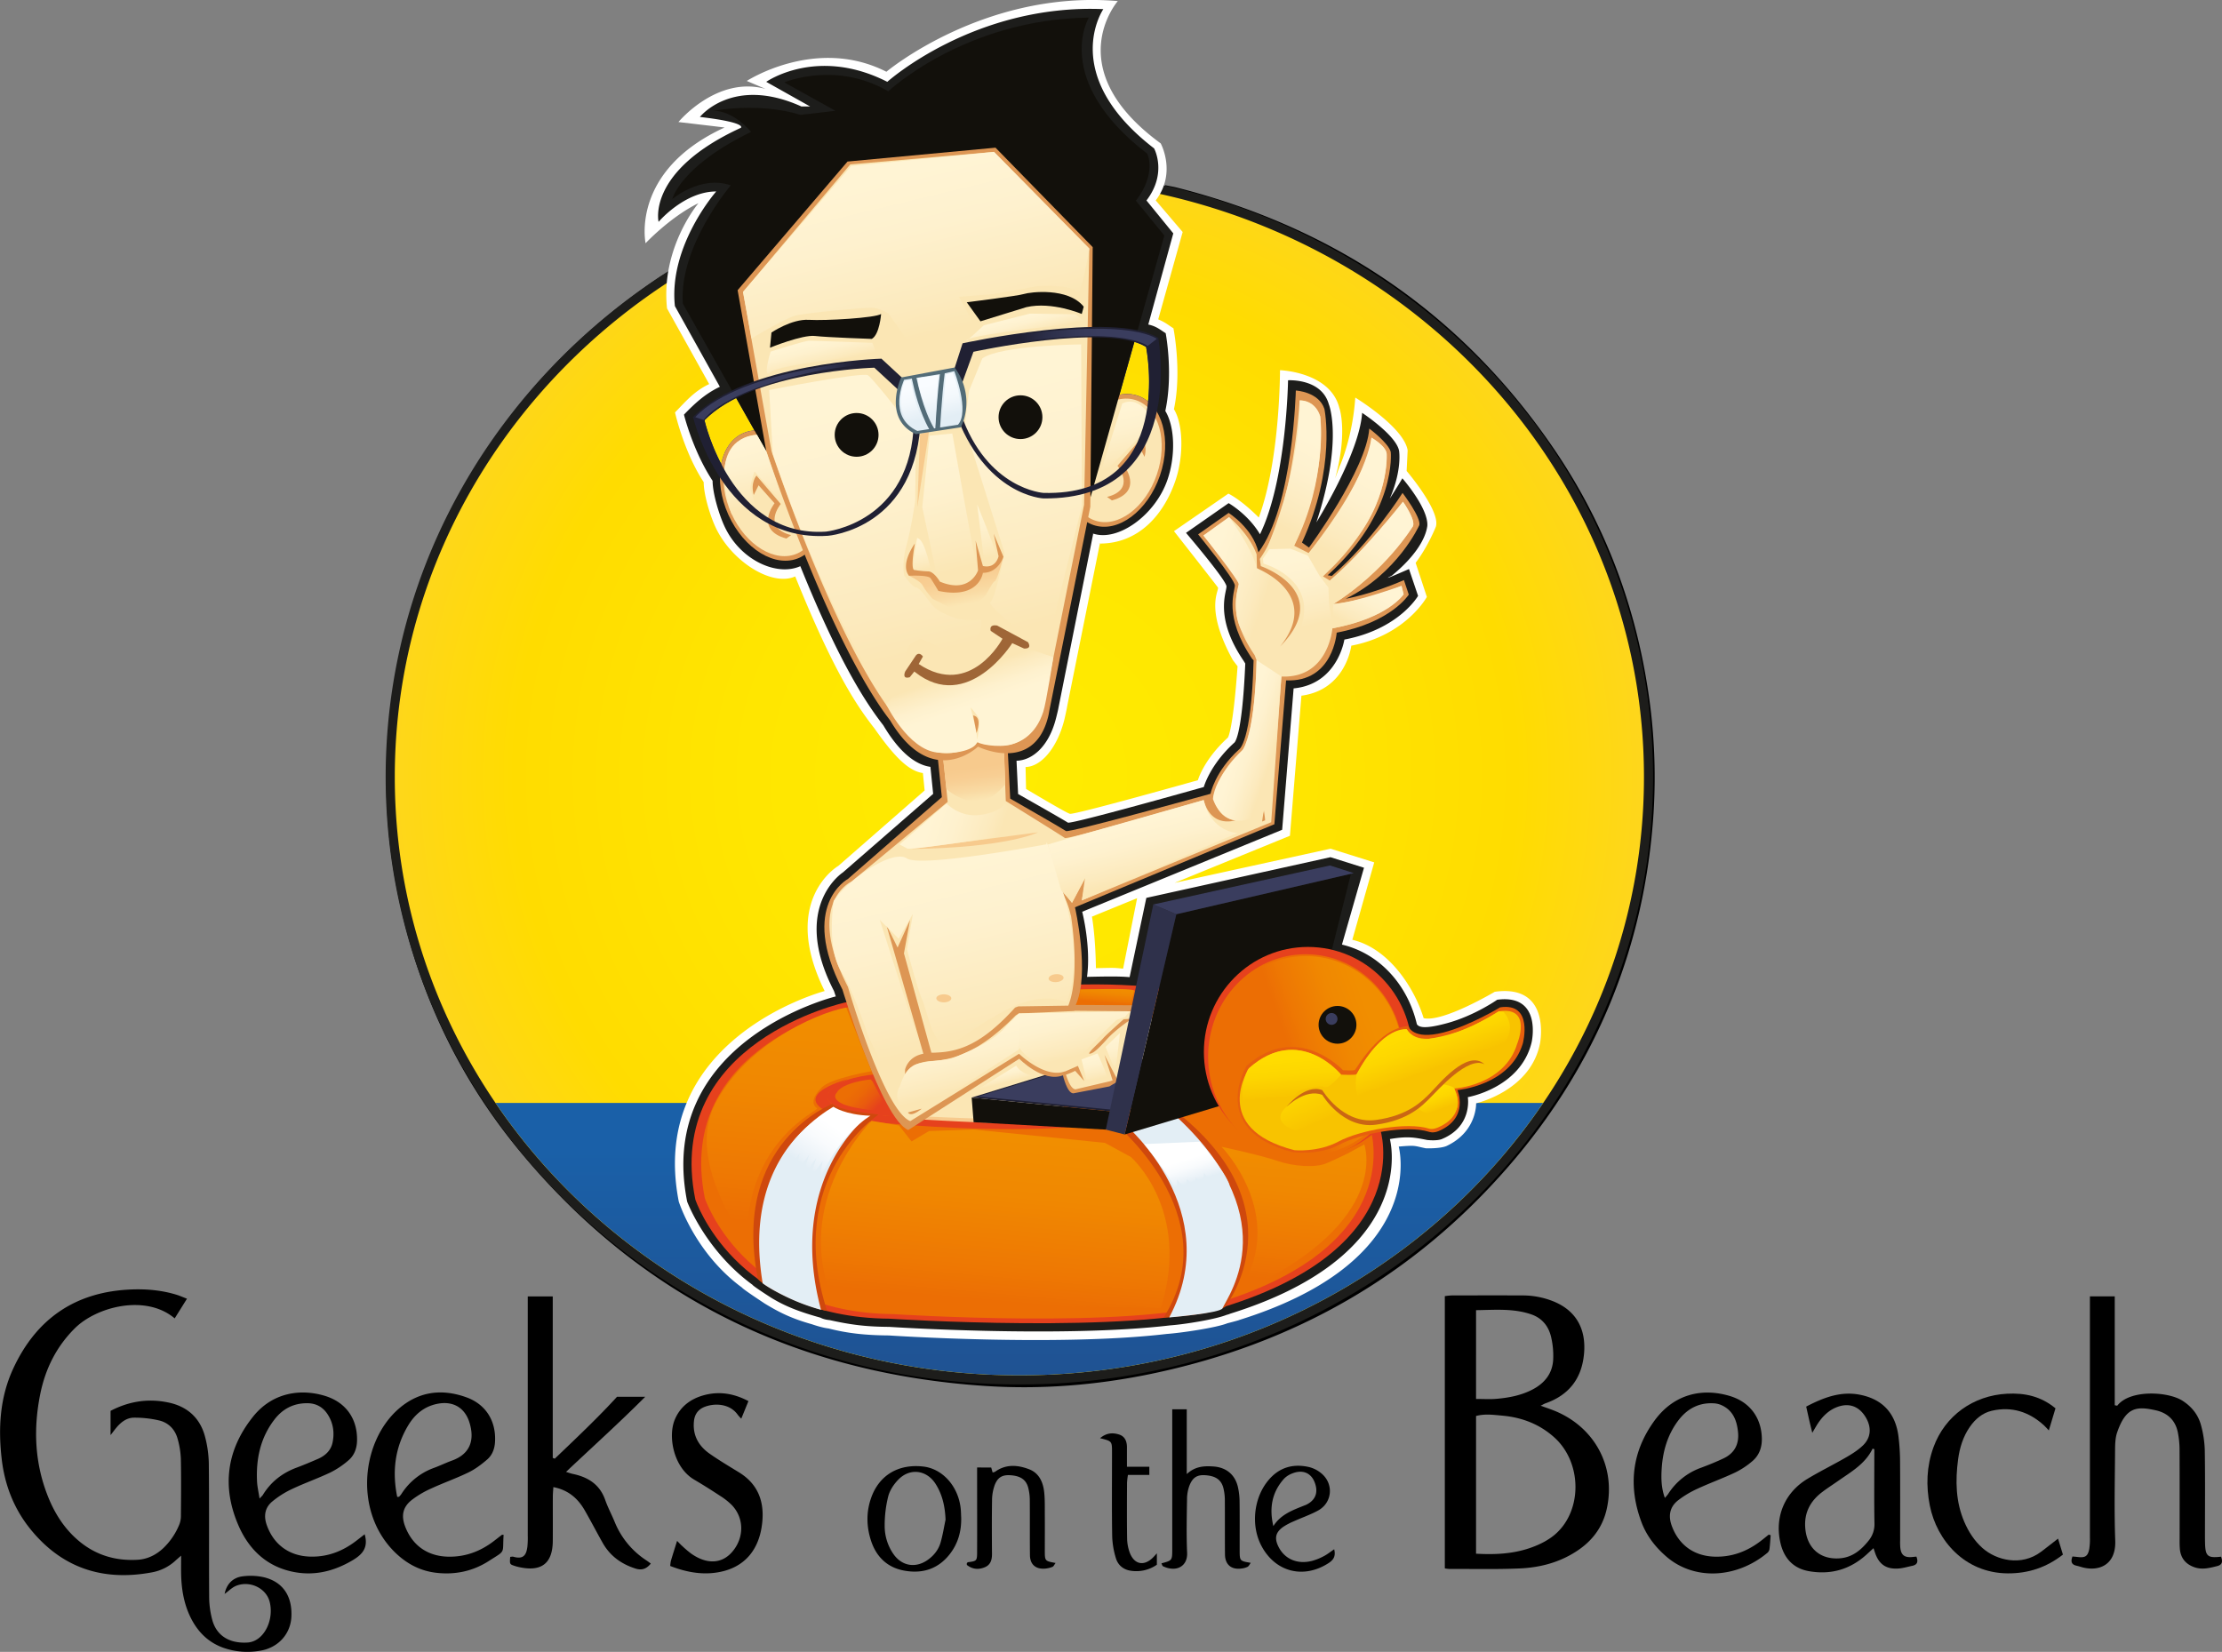 <?xml version="1.0" encoding="UTF-8"?>
<svg xmlns="http://www.w3.org/2000/svg" xmlns:xlink="http://www.w3.org/1999/xlink" viewBox="0 0 2434.82 1810.43">
  <rect x="0" y="0" width="2434.82" height="1810.43" fill="#808080" stroke="none"/>
  <defs>
    <style>.a{fill:url(#a);}.b{fill:#1d1d1b;}.c{fill:url(#b);}.d{fill:#fff;}.e{fill:#e6411d;}.f{fill:#ec6e04;}.g{fill:url(#c);}.h{fill:#dd9654;}.i{fill:#fbe6b4;}.j{fill:#12100b;}.k{fill:#f7ca8d;}.l{fill:#202033;}.m{fill:#3a3d5e;}.n{fill:#cf480d;}.o{fill:#e3eef5;}.p{fill:url(#d);}.q{fill:url(#e);}.r{fill:#2f314b;}.s{fill:url(#f);}.t{fill:#e75f0d;}.u{fill:#f8c300;}.v{fill:url(#g);}.w{fill:url(#h);}.x{fill:url(#i);}.y{fill:url(#j);}.z{fill:url(#k);}.aa{fill:#ca6614;}.ab{fill:url(#l);}.ac{fill:url(#m);}.ad{fill:url(#n);}.ae{fill:url(#o);}.af{fill:url(#p);}.ag{fill:url(#q);}.ah{fill:url(#r);}.ai{fill:url(#s);}.aj{fill:url(#t);}.ak{fill:url(#u);}.al{fill:url(#v);}.am{fill:url(#w);}.an{fill:url(#x);}.ao{fill:url(#y);}.ap{fill:url(#z);}.aq{fill:url(#aa);}.ar{fill:url(#ab);}.as{fill:url(#ac);}.at{fill:url(#ad);}.au{fill:url(#ae);}.av{fill:url(#af);}.aw{fill:url(#ag);}.ax{fill:url(#ah);}.ay{fill:url(#ai);}.az{fill:url(#aj);}.ba{fill:url(#ak);}.bb{fill:url(#al);}.bc{fill:url(#am);}.bd{fill:url(#an);}.be{fill:url(#ao);}.bf{fill:url(#ap);}.bg{fill:#9f6637;}.bh{fill:#536c78;}.bi{fill:url(#aq);}.bj{fill:url(#ar);}.bk{fill:url(#as);}.bl{fill:url(#at);}.bm{fill:url(#au);}</style>
    <radialGradient id="a" cx="1188.91" cy="872.95" r="915.82" gradientTransform="translate(-6.37 -0.03)" gradientUnits="userSpaceOnUse">
      <stop offset="0" stop-color="#ffec00"></stop>
      <stop offset="0.32" stop-color="#ffe600"></stop>
      <stop offset="0.6" stop-color="#ffdc00"></stop>
      <stop offset="1" stop-color="#fdcc4a"></stop>
    </radialGradient>
    <linearGradient id="b" x1="1186.59" y1="1282.82" x2="1186.59" y2="1569.94" gradientUnits="userSpaceOnUse">
      <stop offset="0" stop-color="#1a60a8"></stop>
      <stop offset="1" stop-color="#20508f"></stop>
    </linearGradient>
    <linearGradient id="c" x1="1004.74" y1="1216.51" x2="1028.1" y2="1239.41" gradientUnits="userSpaceOnUse">
      <stop offset="0" stop-color="#ec6e04"></stop>
      <stop offset="0.28" stop-color="#eb6807"></stop>
      <stop offset="0.65" stop-color="#e95810"></stop>
      <stop offset="1" stop-color="#e6411d"></stop>
    </linearGradient>
    <linearGradient id="d" x1="983.08" y1="1256.09" x2="952.13" y2="1300.96" gradientUnits="userSpaceOnUse">
      <stop offset="0" stop-color="#fff"></stop>
      <stop offset="0.38" stop-color="#f9fbfd"></stop>
      <stop offset="0.87" stop-color="#e9f1f7"></stop>
      <stop offset="1" stop-color="#e3eef5"></stop>
    </linearGradient>
    <linearGradient id="e" x1="1368.34" y1="1293.27" x2="1376.16" y2="1318.18" xlink:href="#d"></linearGradient>
    <linearGradient id="f" x1="1576.8" y1="1152.5" x2="1486.98" y2="1184.46" gradientUnits="userSpaceOnUse">
      <stop offset="0" stop-color="#f18e00"></stop>
      <stop offset="0.35" stop-color="#f08801"></stop>
      <stop offset="0.8" stop-color="#ee7803"></stop>
      <stop offset="1" stop-color="#ec6e04"></stop>
    </linearGradient>
    <linearGradient id="g" x1="1138.31" y1="863.35" x2="1142.93" y2="899.82" gradientUnits="userSpaceOnUse">
      <stop offset="0" stop-color="#f7ca8d"></stop>
      <stop offset="0.31" stop-color="#f8ce93"></stop>
      <stop offset="0.71" stop-color="#f9daa3"></stop>
      <stop offset="1" stop-color="#fbe6b4"></stop>
    </linearGradient>
    <linearGradient id="h" x1="1482.5" y1="1182.95" x2="1486.06" y2="1224.8" gradientUnits="userSpaceOnUse">
      <stop offset="0" stop-color="#ffdc00"></stop>
      <stop offset="0.4" stop-color="#fdd600"></stop>
      <stop offset="0.93" stop-color="#f9c600"></stop>
      <stop offset="1" stop-color="#f8c300"></stop>
    </linearGradient>
    <linearGradient id="i" x1="1628.76" y1="1151.1" x2="1643.77" y2="1192.95" xlink:href="#h"></linearGradient>
    <linearGradient id="j" x1="1640.65" y1="1218.62" x2="1647.74" y2="1238.41" xlink:href="#h"></linearGradient>
    <linearGradient id="k" x1="1488.99" y1="1196.95" x2="1513.49" y2="1253.06" xlink:href="#h"></linearGradient>
    <linearGradient id="l" x1="1282.28" y1="1105.23" x2="1280.84" y2="1121.4" xlink:href="#f"></linearGradient>
    <linearGradient id="m" x1="943.48" y1="1128.7" x2="922.42" y2="1364.86" xlink:href="#f"></linearGradient>
    <linearGradient id="n" x1="1170.98" y1="1268.63" x2="1154.92" y2="1448.59" xlink:href="#f"></linearGradient>
    <linearGradient id="o" x1="1488.77" y1="1274.33" x2="1475.26" y2="1425.81" xlink:href="#f"></linearGradient>
    <linearGradient id="p" x1="1095.03" y1="974.21" x2="1140.47" y2="1162.09" gradientUnits="userSpaceOnUse">
      <stop offset="0" stop-color="#fff4d4"></stop>
      <stop offset="0.35" stop-color="#fef1ce"></stop>
      <stop offset="0.8" stop-color="#fceabe"></stop>
      <stop offset="1" stop-color="#fbe6b4"></stop>
    </linearGradient>
    <linearGradient id="q" x1="1114.45" y1="1157.9" x2="1128.9" y2="1217.63" xlink:href="#p"></linearGradient>
    <linearGradient id="r" x1="1240.79" y1="1126.46" x2="1253.5" y2="1179.02" xlink:href="#p"></linearGradient>
    <linearGradient id="s" x1="1218.91" y1="1137.97" x2="1226.5" y2="1169.38" xlink:href="#p"></linearGradient>
    <linearGradient id="t" x1="1265.92" y1="1181.54" x2="1271.75" y2="1205.66" xlink:href="#p"></linearGradient>
    <linearGradient id="u" x1="1317.39" y1="923.95" x2="1331.82" y2="983.6" xlink:href="#p"></linearGradient>
    <linearGradient id="v" x1="1089.03" y1="918.63" x2="1163.52" y2="943.83" xlink:href="#p"></linearGradient>
    <linearGradient id="w" x1="1429.14" y1="832.24" x2="1465.85" y2="844.66" xlink:href="#p"></linearGradient>
    <linearGradient id="x" x1="1395.44" y1="648" x2="1458.68" y2="669.39" xlink:href="#p"></linearGradient>
    <linearGradient id="y" x1="1572.68" y1="540.49" x2="1527.3" y2="628.52" xlink:href="#p"></linearGradient>
    <linearGradient id="z" x1="1589.57" y1="595.64" x2="1551.23" y2="669.99" xlink:href="#p"></linearGradient>
    <linearGradient id="aa" x1="1575.24" y1="667.28" x2="1553.58" y2="709.28" xlink:href="#p"></linearGradient>
    <linearGradient id="ab" x1="1509.14" y1="505.14" x2="1463.12" y2="594.4" xlink:href="#p"></linearGradient>
    <linearGradient id="ac" x1="1485.53" y1="636.31" x2="1503.03" y2="709.03" xlink:href="#p"></linearGradient>
    <linearGradient id="ad" x1="1165.18" y1="1196.46" x2="1168.47" y2="1210.05" xlink:href="#p"></linearGradient>
    <linearGradient id="ae" x1="1046.93" y1="215.12" x2="1089.19" y2="389.87" xlink:href="#p"></linearGradient>
    <linearGradient id="af" x1="964.34" y1="396.82" x2="970.55" y2="422.5" xlink:href="#p"></linearGradient>
    <linearGradient id="ag" x1="1189.98" y1="370.54" x2="1194.51" y2="389.25" xlink:href="#p"></linearGradient>
    <linearGradient id="ah" x1="1090.2" y1="515.71" x2="1121.93" y2="646.88" xlink:href="#p"></linearGradient>
    <linearGradient id="ai" x1="1141.87" y1="581.44" x2="1154.52" y2="633.75" xlink:href="#p"></linearGradient>
    <linearGradient id="aj" x1="1072.91" y1="616.45" x2="1080.44" y2="647.58" xlink:href="#p"></linearGradient>
    <linearGradient id="ak" x1="1293.29" y1="472.88" x2="1307.42" y2="531.3" xlink:href="#p"></linearGradient>
    <linearGradient id="al" x1="882.59" y1="510.66" x2="898.84" y2="577.84" xlink:href="#p"></linearGradient>
    <linearGradient id="am" x1="1179.08" y1="436.93" x2="1242.29" y2="698.3" xlink:href="#p"></linearGradient>
    <linearGradient id="an" x1="995.01" y1="464.56" x2="1062.83" y2="744.97" xlink:href="#p"></linearGradient>
    <linearGradient id="ao" x1="1140.86" y1="794.18" x2="1128.52" y2="757.71" xlink:href="#p"></linearGradient>
    <linearGradient id="ap" x1="1117.57" y1="643.99" x2="1126.24" y2="685.14" xlink:href="#g"></linearGradient>
    <linearGradient id="aq" x1="1062.31" y1="449.7" x2="1072.44" y2="484.88" gradientUnits="userSpaceOnUse">
      <stop offset="0" stop-color="#f9fcff"></stop>
      <stop offset="0.44" stop-color="#f3f8fc"></stop>
      <stop offset="1" stop-color="#e3eef5"></stop>
    </linearGradient>
    <linearGradient id="ar" x1="1088.11" y1="443.4" x2="1098.54" y2="479.62" xlink:href="#aq"></linearGradient>
    <linearGradient id="as" x1="1102.99" y1="443.66" x2="1113.06" y2="478.59" xlink:href="#aq"></linearGradient>
    <linearGradient id="at" x1="940.37" y1="449.51" x2="1010.77" y2="444.19" gradientUnits="userSpaceOnUse">
      <stop offset="0" stop-color="#3a3d5e"></stop>
      <stop offset="0.29" stop-color="#363958"></stop>
      <stop offset="0.66" stop-color="#2c2e48"></stop>
      <stop offset="1" stop-color="#202033"></stop>
    </linearGradient>
    <linearGradient id="au" x1="1274.42" y1="393.37" x2="1186.63" y2="398.88" xlink:href="#at"></linearGradient>
  </defs>
  <title>GOTB-logo-black</title>
  <path d="M1564.26,475.37c14.33,9.94,27.6,19.38,36.37,33.53A23.67,23.67,0,0,1,1604.2,522c-.79,12.17-2.71,24.27-4.21,36.55l7.84-11.33c12.63,14.66,23.93,29.31,27.06,48.32.8,4.83-.74,10.92-3.26,15.23-5.65,9.7-12.37,18.82-19.12,27.83-3.35,4.48-7.72,8.21-13.32,14l15.94-5.87c3,8.8,5.83,17.2,8.76,25.56,1.44,4.14-.76,7-3.12,9.9a105.86,105.86,0,0,1-38.57,29.48c-9.32,4.27-19.32,7.06-29,10.42-2.79,1-5.7,1.61-8.68,2.43-7.47,29.29-24.11,49-55.81,53.69-4.22,51.57-8.42,102.85-12.69,154.86L1257.57,1023c3.54,23.54,7.93,46.69,4.55,70.9h46.52q3.69-17.1,7.34-34c3.2-15,6.71-29.87,9.41-44.92,1-5.58,3.46-7.69,8.74-8.84q72.16-15.72,144.24-31.85,20.94-4.65,41.84-9.41a29.11,29.11,0,0,1,16.68.63c9.08,3.19,18.32,5.93,28.79,9.27q-11.91,42-23.52,83c.9.94,1.26,1.67,1.79,1.83,40.47,12.12,65,39.84,77.7,79.19,3.61,11.21,5.56,12.5,17.22,10.63a171,171,0,0,0,64.82-24.83c10.75-6.81,21.51-7,32.16-1.78,11.06,5.38,14.21,15.72,14.67,27.52,1.11,28.9-13.36,48.82-36.7,63-10.11,6.13-21.63,9.94-33.46,15.23-.15,2.11-.31,5.38-.6,8.64-1.83,20.61-23,42-47.09,36.49-1.3-.3-2.58-.71-3.89-.93a89.06,89.06,0,0,0-33.62.35c0,12.58,1.23,24.63-.23,36.34-4.56,36.47-23.68,65.18-50.3,89.43-24.7,22.5-53.52,38.29-84.12,51.08a383.82,383.82,0,0,1-115.66,28.84c-60.15,5.22-120.33,6.48-180.62,5.11-26-.59-52-.54-77.88-2.27-31.83-2.11-63.86-1.32-95.47-7.22-67.86-12.67-119.11-48.71-155-107.49-11-17.93-15.83-36.93-16.15-57.76-.34-22.86,1.67-45.15,9.86-66.7,13.63-35.87,37.9-63.11,68.74-84.89A279.09,279.09,0,0,1,979.72,1118c1.88-.57,3.65-1.49,6.6-2.72-1.65-3.79-3.08-7.34-4.72-10.8-9.94-21-16.76-42.62-15.83-66.31.91-23.26,9.62-42.38,27.32-57.65,31.53-27.2,62.75-54.75,94.35-81.86,4.44-3.81,5.61-7.79,5-13-.81-6.91-1.52-13.84-2.32-21.15-19.19-4.65-31.88-17.55-42.78-32.7-23.37-32.48-45.12-66-62-102.39-11.45-24.77-22.23-49.84-33.3-74.78-1.46-3.29-2.86-6.59-4.21-9.72-38.21,5.49-68.1-11.05-84-46.57a142.26,142.26,0,0,1-12.18-44.07c-.37-3.74-2.29-7.56-4.28-10.86-10.9-18.1-18.34-37.64-25.13-57.53-2.24-6.58-1.52-11.23,4.15-15.61,10.46-8.08,20.57-16.63,31.52-25.55-.66-1.38-1.65-3.75-2.89-6-13.88-25-27.92-50-41.57-75.16A31.83,31.83,0,0,1,810,350.39c-1.94-37.25,11.89-69.64,31.56-100.14,3.59-5.57,7.45-11,11.16-16.46.14-.21-.05-.64-.18-1.78-24.37,1.56-42.15,15.63-59.83,32.1-2.48-14.45,1.84-26.11,8-37.16,11.12-20.08,28.08-34.53,47.15-46.54,10.95-6.9,22.48-12.86,35.18-20-14-7.94-29.18-7.31-44.35-10.94,2.13-2.43,3.55-4.57,5.45-6.12,13.62-11.08,29.19-16.75,46.81-17.46,18-.72,35.07,2.73,51.64,9.46a102.87,102.87,0,0,0,10.18,3l1-2.18-43.9-25.27c45.43-24.41,89-21.15,133-.2,50.34-39.86,107.19-65.34,170.52-75.66,21.21-3.45,42.7-5.42,65.31-4a60,60,0,0,1-2,6.38c-12.38,27.34-10.51,54.38,2,81a152.64,152.64,0,0,0,46.37,56.79c16.05,12.21,17.55,27.18,13.17,44.23-2,7.6-6.1,14.63-9.77,23.15,5.41,6.76,11.59,14.5,17.8,22.23,2.08,2.6,4.1,5.27,6.38,7.69,3.3,3.5,3.73,7.05,2.38,11.79-7.52,26.57-14.66,53.24-21.92,79.88-1.12,4.13-2.21,8.28-3.38,12.66,4.55,2.37,8.55,4.62,12.7,6.57,4.77,2.25,6.65,6.2,7.25,11.08,2.94,23.9,3.37,47.77-.13,71.67a23.34,23.34,0,0,0,1,11.42c17.6,44.59-3,101.8-45.12,124.45-11.08,6-22.76,9.13-36.45,6.26-2.34,11.35-4.66,22.3-6.86,33.28C1251.5,695,1241.09,748.59,1230,802a132.34,132.34,0,0,1-10.9,30.89c-6.25,12.74-16.37,21.74-31.17,24.06a11,11,0,0,0-2.88,1.5c.54,11.55,1.09,23.14,1.65,35,17.19,9.91,34,20,51.33,29.26,3.55,1.89,9.14,1.44,13.37.37,28.06-7.06,56-14.51,84-22,15.75-4.2,31.42-8.7,47.13-13,4.27-1.17,7.73-2.71,9.56-7.51,5.68-14.85,14.89-27.55,26.34-38.42,5.4-5.11,8.81-10.92,9.66-18,2.34-19.47,4-39,6.57-58.45,1.46-10.89-1.67-19.65-7.42-28.8-12.58-20-18.72-41.86-13.26-65.73,1.24-5.42-.57-9.8-3.77-13.9q-16-20.49-32-41c-2.24-2.87-4.58-5.68-7.68-9.52l46.51-32.69c14,8.24,24.59,19.06,34.42,33.12,1.92-4,3.58-6.93,4.83-10.06A282,282,0,0,0,1474,527.68c3.43-26.69,5.43-53.56,8-80.36.26-2.6.49-5.2.77-8.3,9.8.1,18.85,1.37,27.25,5.66,13.69,7,18,19.64,20.19,33.64,3.83,25.13,0,49.77-5,74.3-1.64,8.13-4,16.13-6,24.2a16.41,16.41,0,0,0-.34,6.95C1539.35,550.23,1556.84,515.51,1564.26,475.37ZM1137.18,842.72c2.54-2.5,4.43-5.27,9.16-4.37a153,153,0,0,0,21.73,2.1c12.77.59,23.25-4.72,32.22-13.41s13.55-19.71,15.83-31.67c3.31-17.32,5.8-34.8,9.21-52.1,10.51-53.25,21.31-106.44,32-159.66,1.23-6.13,2.18-12.3.69-18.94-5.29.93-10.17,1.77-15,2.67-25,4.62-48.32,1-69.46-14-18.63-13.15-32.61-30.27-43.46-50.13-2-3.74-4-7.54-6.29-11.9l-34.2,5.25L1077.67,572l-2.23-.22q1-27,1.94-54c-19.43,62-59.11,95.68-126.39,92.69a50.09,50.09,0,0,0,1.36,5.22c27,68.64,58.14,135.21,99.39,196.64a130.14,130.14,0,0,0,13.62,17.22c8.83,9.27,18.78,17.21,32.17,18.6,13.74,1.43,27.26.54,39.94-5.76-2.79,6-8.66,7.77-14.1,9.7-6.12,2.18-12.56,3.48-20,5.45,1.54,12.87,2.68,25.72,4.79,38.41.78,4.64.1,7.38-3.5,10.28-11.14,9-22,18.29-33,27.4-22.84,18.86-45.2,38.35-68.77,56.24-14.81,11.25-22.24,25.08-23,43.14a113.24,113.24,0,0,0,10.65,52.39c7.13,15.48,12.62,31.42,17.91,47.56,10.48,32,21.48,63.76,37.75,93.36a131.38,131.38,0,0,0,14.74,21.24c5.25,6.22,6.79,6,13.6,1.79q39.06-24.23,78-48.56c11.53-7.16,23.12-14.24,33.85-20.84,9.46,5.82,17.66,11.53,26.44,16.11,9.59,5,19.71,5.7,29.78.53,2.85-1.46,6-2.28,9.75-3.65,1.55,4.11,2.79,7.42,4,10.72l-1.24.39-6.64-5.88-9.14,4.58a70.49,70.49,0,0,0,2.56,7.31c3.64,7.5,5.67,8.37,14.11,6.46,7.14-1.61,14.3-3.14,21.41-4.88,4.08-1,8.09-2.33,12.13-3.51-1.28-5.47-2.35-10-3.41-14.52l1.1-.29,7.24,10.52c4.32-20.52,8.24-39.12,12.54-59.58-16.77,9.2-25.67,24.48-40.12,33,4.37-6.2,8.84-12.38,14.52-17.09,8.07-6.69,14-16,24.65-19.71,3-1.06,3.22-4.57,1.36-7.82a66,66,0,0,0-6.88-.55c-36.3.73-72.59,1.42-108.88,2.48-3.25.09-6.94,2-9.54,4.18-6.9,5.74-13,12.41-20,18.08-18,14.72-37.88,26.11-61.43,29.16-13.28,1.72-27,1.3-38.27,13.34,1.88-13.18,11.14-16.92,19.78-21.46-11.92-43-24.82-85.25-34.73-128.38,2.22,3.49,4.43,7,7.16,11.31,3.66-7.54,6.79-14,9.91-20.42a45.64,45.64,0,0,1-1.27,16.71c-1.94,7.68-1.35,15,.82,22.55,6.94,24.32,13.41,48.78,20.12,73.16,2.27,8.28,4.72,16.5,7.2,25.11,14.92,0,28.48-2.47,41.28-8.68,18.29-8.87,33.19-22.13,46.73-37,3.27-3.58,6.53-5.2,11.14-5.25,11.65-.12,23.3-.45,34.95-.63,5.28-.08,10.56,0,16.62,0,9.91-40.83,7.31-80.09-3.41-119.68L1246,1012c3.84-6.65,7.26-12.55,10.68-18.46l1.55.5c-.37,5-.74,10.1-1.19,16.37l206.87-85.67c3.79-53.54,7.54-106.53,11.32-159.82,35.91,0,50-22.09,56.39-52.66,2.54-.69,5.08-1.31,7.59-2.07,10.5-3.16,21.2-5.81,31.45-9.67,12.49-4.72,24.27-11,33.85-20.67,5.31-5.35,5.27-5.74,1-14.07-22.63,6.46-44.73,15.65-69.14,17.33.54-1.54,1.84-2,2.87-2.78,11.54-9,23.44-17.6,34.46-27.2a250.91,250.91,0,0,0,42.73-48.71c2.54-3.75,4.49-7.46,2.75-12.06-2.54-6.74-5.57-13.21-10.84-19.15-2.31,2.53-4.13,4.39-5.8,6.37-7.08,8.41-13.78,17.18-21.25,25.22-15.41,16.59-31.12,32.89-46.93,49.1-5.42,5.57-5.71,5.29-12.6,0,3-3.09,5.9-6.21,9-9.15a230.13,230.13,0,0,0,36.12-45.09,161.94,161.94,0,0,0,23.76-69.27c1.42-13.32-3.9-21.64-16.38-27.29-11.59,48.31-39.91,87.07-69,125.89l-15.5-7.79c.78-2.18,1.2-3.76,1.89-5.2a275.15,275.15,0,0,0,23.51-76.07,248.35,248.35,0,0,0,3-56.72c-1-13.64-9.86-21.46-23.13-20.62-.26,3.19-.49,6.46-.78,9.72-2.85,32.22-6.77,64.29-15.72,95.46-6.41,22.36-12.55,44.88-24.87,65.07-1.65,2.7-1.11,6.74-1.55,9.9,4.72,2.31,8.35,3.94,11.85,5.83,9.46,5.08,18,11.18,24.59,20,9.44,12.59,10.43,32.77-4.39,48.9.64-2.22.94-3.45,1.35-4.63,7.8-22,3.26-38.9-14.93-53.24-6.76-5.33-14.24-9.73-22-15,2-24.26-14.94-38.86-30.37-55.4l-28.37,20.56c2.07,2.84,3.59,5,5.15,7,9.55,12.81,19.06,25.66,28.7,38.41,3.38,4.47,4.64,8.74,3.36,14.7-1.57,7.37-1.6,15.22-1.24,22.82.78,16.55,8.91,30.5,17.33,44.11,3.3,5.33,5.27,10.64,4.82,16.88-.52,7.3-.91,14.61-1.36,21.92-1.15,18.63-3.38,37.1-8.13,55.22a42.6,42.6,0,0,1-11.62,20.5c-10.11,9.84-17.45,21.7-23.47,34.5-4.51,9.59-3.45,18.11,3.34,25.84,3.6,4.11,7.94,7.56,12,11.31a26.84,26.84,0,0,1-13.2-1.44c-9-3.72-12.17-12.56-16.15-21-17.71,5-34.94,10-52.23,14.84-30.76,8.56-61.56,17-92.31,25.57-3.75,1.05-6.87,1.18-10.36-1q-28.23-18-56.73-35.52c-3.58-2.21-5.1-5.08-5-9,.09-3,.53-6,.48-9-.21-12.52-.54-25-.82-36.94-8.31-2-15.33-4-22.46-5.47C1145.63,843.13,1141.35,843.12,1137.18,842.72ZM1261.9,380.26c.28-2.38.6-4,.64-5.57.6-25.62,1.32-51.24,1.52-76.86,0-2.74-2.48-6-4.63-8.19-30.64-31.51-61.56-62.74-92-94.42-5.51-5.72-10.9-7.24-18.49-6.37-19.5,2.22-39.09,3.68-58.65,5.41q-40.27,3.56-80.57,7a15.77,15.77,0,0,0-11.81,6q-54.35,65.1-109.14,129.83c-2.71,3.21-3.9,6.12-3,10.75,5.44,28.42,10.34,56.95,15.47,85.43a30.34,30.34,0,0,0,1.76,4.77c35.35-11.62,71.44-17.39,107.9-21.25,24.95-2.65,25.06-2.84,42.88,14.16a11.86,11.86,0,0,0,11.64,3.38c11.1-2.19,22.17-5,33.38-6,13.59-1.22,22.33-6.4,23.65-20.94.69-7.53,5.65-10,12.7-11.27C1176.7,388.43,1218.47,382.35,1261.9,380.26ZM897.24,1409.88l-1.89,1.25c-6.8-7.14-14.15-13.84-20.3-21.52-15.64-19.52-30.73-39.56-33.88-65.53a227.41,227.41,0,0,1-1.43-26.87c-.1-40,14.81-74,42.2-102.55,27-28.18,60.25-46.81,96.53-60.34,5-1.85,10.17-3.12,15.29-4.54,2.51-.7,6.15-.74,5.36-4.36-1-4.67-4.65-2.23-7.31-1.51-37.76,10.17-72.43,26.64-102.84,51.4-20.13,16.39-36.24,36.12-47.18,59.88-11.72,25.45-15.21,52.28-13,79.87.86,10.83,2,21.76,6.67,32,18.15,39.82,47,70.07,84,92.4,24.15,14.57,50.89,23.23,78.92,26.72,20.74,2.59,41.64,4.33,62.53,5.3,38.54,1.79,77.12,3.19,115.7,3.87,25.94.46,51.92-1,77.87-.87,37.34.15,74.43-3.27,111.51-6.87,12.24-1.18,24.4-3.33,36.48-5.63,3.24-.61,7.28-2.65,8.89-5.29,20.82-34,27.11-70.42,16.13-109.15-10.61-37.42-34.31-66.42-60.85-93.56-3-3.08-6-3.36-9.89-2.11-11.09,3.53-22.27,6.77-33.4,10.16-5.91,1.8-11.8,3.67-18.68,5.81,2.48,2.87,4.08,4.88,5.84,6.74,18.89,20.06,34.23,42.49,44.88,68,16.2,38.76,15.82,77-3.7,114.69-2.17,4.18-4.51,6.54-9.75,6.81-33.17,1.71-66.29,4.88-99.48,5.55-37.92.76-75.89-.55-113.84-1-9-.12-18-.35-26.94-.78-20.24-1-40.46-2.25-60.7-3.14a296.49,296.49,0,0,1-59.12-8.48c-4.31-1.08-6.67-3-8-7.54a214.34,214.34,0,0,1-7.75-80c4.07-42.68,21.86-79,52.58-109.16,4.89-4.79,9.53-6.34,16-5,7,1.4,14.06,2,21.78,3.13l-30-55.85a141.22,141.22,0,0,0-39.43,8.65,79.44,79.44,0,0,0-18.26,10c-5.72,4.07-6.28,8.76-3.3,14.89.79,1.62,1.78,3.14,2.76,4.86-2.48,1.77-4.34,3.14-6.25,4.45q-49.57,34.09-62.37,92.86C894.42,1361.54,895.71,1385.67,897.24,1409.88Zm769.37-191.55c3.92-.84,7.11-1.48,10.29-2.22,18.27-4.24,34.67-11.89,46.54-27a67.44,67.44,0,0,0,14.53-40.68c.27-10.37-4.68-15.13-14.76-16.6-6.67-1-12.26,1.2-17.87,4.52-19.9,11.78-40.81,21-63.81,25-9,1.55-17.7,1.28-24.42-5.16-5.62-5.39-11.07-5.43-17.16-2.35a82.41,82.41,0,0,0-12.73,7.81c-11.32,8.63-19.59,20-26.08,32.4-3.92,7.45-9.3,9.3-16.21,7.77-3.51-.78-6.9-3.58-9.61-6.22-11.84-11.55-25.72-18.88-42.14-21-17.13-2.21-31.91,3.81-46,13-11.18,7.29-14.75,18.51-17.14,30.36-2.73,13.55-1.51,27,7.26,38.08,15.13,19.09,36.08,28.25,59.83,29.78,13.63.87,27.2-2.49,39.52-9,13.41-7.1,27.8-11.21,42.56-13.92,18.69-3.42,37.46-6,56.42-1.25a17,17,0,0,0,8.83-.28c14.7-4.67,28.72-16.54,23.5-36.91C1667.54,1222.86,1667.24,1221.22,1666.61,1218.33Zm-761.9-771.4c4.71,56.45,22.2,107.1,43.71,157.44,8.37.3,16.73,1.59,24.85.74,45.67-4.78,90.4-39.37,97.23-101.84.52-4.76-1.49-7.28-4.83-9.92-10.51-8.34-14.29-19.64-13.68-32.69.13-2.66.84-5.34.6-7.94-.23-2.4-.72-5.37-2.26-6.93-5.37-5.41-11.55-10-16.84-15.51-3.67-3.8-7.6-4.84-12.52-4.18-24,3.21-48.17,5.7-72.05,9.73C934,438.36,919.38,443.17,904.71,446.93Zm354.48,110.12c1.09-54.81,2.17-109.46,3.27-164.39a55.62,55.62,0,0,0-6.34-.32c-14.91,1.23-29.89,2-44.7,4-22.39,3-44.65,6.94-67,10.46-4.63.72-7.63,2.74-9,7.73-2,7-5.23,13.68-7.27,20.68a21.34,21.34,0,0,0-.31,10.47,74.6,74.6,0,0,1,.79,32.61,23,23,0,0,0,1.37,12.41,127.25,127.25,0,0,0,35,49.07C1192.62,563.8,1224,567.79,1259.19,557.05ZM899.75,498c-6.44,2.23-11.64,3.5-16.36,5.77-9.64,4.65-14.16,13.2-17.56,23.06-3.16,9.12,1.22,15.35,5.78,21.93,2.66,3.83,5.32,7.67,8.2,11.32,8.85,11.21,18.85,21.14,31.79,28.68,2.43-5.41,4.57-10.18,6.76-15-5.33-6-10.36-11.57-15.91-17.79L897,563.61c-2.63-9.56-2.33-11.44,3.2-19.44l26,30.55c-1.73,3.34-3.1,5.63-4.16,8.07-4,9.24-3.17,11.38,6,15,3.53,1.39,7.25,2.31,11.6,3.67a34.08,34.08,0,0,0-.72-4.29c-9-25.39-17.81-50.86-27.24-76.08C908.84,513.44,904.18,506.44,899.75,498Zm364.47,92.08c15.45,8.33,29.75,5.89,42.56-3.69,28.59-21.4,39.35-50.85,36.2-85.8-.54-6-1.13-12.43-6.07-17.86-4.35,12.73-8.49,24.85-12.69,37.16-9.17,1.73-10.55,12.71-17.62,17.46.77,2.73,1.24,4.64,1.85,6.51,4,12.43-2,22.15-15.71,26.41-3,.94-5.69.72-7.1-2.8,15.66-8.43,18.27-12.69,14.3-22.36-9.63,5-19.41,9.8-28.83,15.21-2.16,1.24-4,4.44-4.45,7C1265.44,574.49,1265,581.79,1264.22,590.09Zm142,643.29c-.78-2.38-1.46-4.8-2.35-7.14-14.49-38.09-11.36-74.58,11.29-108.57,18.8-28.22,45.6-45.1,79.53-47,43.09-2.41,75.62,17,97.81,53.67,4.92,8.12,8.33,17.16,12.79,26.5l8.92-2.2c-6.77-37.35-42.92-76.52-88.24-85a114.86,114.86,0,0,0-118.11,51.13C1381.53,1155.67,1387.28,1208.4,1406.23,1233.38ZM1270.9,553.09c10.29-5.21,19.88-8.66,23.72-16.52a73.6,73.6,0,0,1,13.77-19c13.45-13.88,16.49-31.3,19.54-48.65-6.15-6.45-13.21-9-21.08-9.57-8.37-.62-10.3.8-12.63,9q-9.67,34.08-19.3,68.17C1273.6,541.26,1272.59,546.08,1270.9,553.09ZM934.6,606.74c.87,5.28.34,6.41-3.45,5.87-6.12-.86-12.13-3.35-15.1-8.67-3.64-6.5-9.3-10-14.92-14a175,175,0,0,1-18.33-15.28c-6.16-5.89-11.71-12.43-18.15-19.36-.15,2.15-.47,3.41-.28,4.59a95.87,95.87,0,0,0,21.38,47.64c9.08,10.79,19.68,20,33.91,23.47,10.65,2.58,21,2.29,30-5.1C942.86,606.23,943.47,607,934.6,606.74Zm-57.14-148c-13.73,6.39-25.26,14.25-35,24.55,4.42,16.75,9.87,32.15,17.71,46.43,4.88-8.21,8.1-16.71,13.94-22.61s14.54-9.52,22.5-14.46C890.63,482,884.29,470.78,877.46,458.72ZM1187.27,1186c-23.93,12.67-88.52,55.59-92.65,62.07,14.22-1.09,27.87,2.38,41.5-.24V1227c25.12-8.35,50.44-15.17,76-23.89Zm126.25-788.3-15.64,56,31.12,7.07c.3-2.15,1-4.71.94-7.24-.45-13.94-.79-27.89-1.77-41.79C1327.41,401,1326.48,400.47,1313.52,397.65Zm222.85,770.71c12.2.12,21.74-9.28,21.57-21.26a21,21,0,0,0-21.06-20.8c-12.25-.12-21.43,9-21.35,21.32C1515.6,1159.49,1524.39,1168.24,1536.37,1168.36ZM1100.93,490.61c4.51-.53,7.75-.77,10.94-1.32,10.43-1.8,11.56-2.45,12.93-12.9,2.13-16.21-3.09-31.2-8-46-10.73.79-11.13.85-12,10.07C1103.36,456.58,1102.3,472.76,1100.93,490.61Zm-32.2-52.14c-4.53-1.27-8.06,0-9.13,5.45-1.27,6.48-3.26,13-3.4,19.5-.21,10.31,3.39,19.4,11.68,26.36,6,5.06,12.19,5.82,18.85,2.74C1080.67,474.33,1074.76,456.56,1068.73,438.47ZM1232.24,1260c-14.18-.76-28.36-1.5-42.54-2.3-33.51-1.89-67-3.7-100.53-5.84-5.48-.35-9.71.84-13.19,5.07C1085.41,1261.56,1136,1263,1232.24,1260Zm-138.8-770.53,2.12-.62c1.46-18.52,2.92-37,4.43-56.27l-24.69,4.16C1079.4,455.73,1084,473.46,1093.44,489.49Z" transform="translate(-69.58 -22.55)"></path>
  <path d="M801.32,320.69c1.89,8.24-1.53,12.46-7.46,16.46C720.08,387,658.27,448.77,609.08,523.06A631,631,0,0,0,503.36,852.69q-5.61,159.46,64.69,302.58c11.87,24.16,26.67,46.86,39.87,70.37,3.33,5.95,7.57,8,14.43,8,62.32-.27,124.64-.16,187-.16h12.56c-2.4,8.21-4.6,15.15-6.47,22.17a173.6,173.6,0,0,0-2,80.17c2.48,12.13,8.08,24,14.18,34.94,29.47,52.81,74.16,87.11,131.5,105.22,27.12,8.56,55,12.4,83.48,12.68,24.25.23,48.46,2.65,72.71,3.19,44.94,1,89.91,2.54,134.82,1.57,37.15-.81,74.27-4.37,111.32-7.69,41.15-3.69,80-16.29,117.69-32.79,26.38-11.55,51.21-25.69,72.88-44.8,28-24.72,48.21-54.21,52.82-92.28,1.1-9.14.17-18.53.18-27.8v-6.85c6.38,0,12.72-.92,18.7.15,35.84,6.45,58.52-9.21,65.08-45.44a15.91,15.91,0,0,1,.83-1.85c2.36-.17,5.23-.57,8.11-.58,19,0,38-.25,57,.12,5.75.11,9-1.9,12.12-6.59,47.57-72.86,80-151.75,95.66-237.49a627.51,627.51,0,0,0,10.32-113.24c-.06-90.83-18.25-177.86-55.46-260.85A651.1,651.1,0,0,0,1697.6,435.76a677.45,677.45,0,0,0-170.77-132.21,690.08,690.08,0,0,0-177.76-67.63c-1.61-.37-3.13-1.06-5.6-1.92,1-2.75,1.87-5.32,3-8.47,4.88,1,9.1,1.7,13.24,2.76C1533,272.6,1671.92,366.78,1772.76,515.13c53.38,78.51,87,165.21,101.92,259.12a625.79,625.79,0,0,1,6.83,139.44c-9.59,146.51-62.52,275.82-158.53,386.72-104.6,120.81-236.49,195.68-392.78,228-59.71,12.35-120.16,17.1-180.85,13.1-206.22-13.58-377.85-97.25-510.15-257.21C567.74,1197.87,522.87,1098.44,502.84,988a623.17,623.17,0,0,1-8-161.26C506.4,681.49,561.31,554.29,657,444.57c39.42-45.22,84.47-84.11,134.25-117.53C794.43,324.88,797.77,322.91,801.32,320.69Z" transform="translate(-69.58 -22.55)"></path>
  <path d="M274.47,1445.89,261,1467.45c-31.72-26.86-85.7-12.87-109.57,11-20,20-32,44-37.63,71.39-7.82,38.33-6.27,76.14,8.36,112.84,7.63,19.14,18.53,36.12,34.64,49.36,18.38,15.11,39.68,21.27,63.21,20,11.07-.59,20.53-5.28,28.57-12.83a74.71,74.71,0,0,0,17.69-26.35,26.42,26.42,0,0,0,1.56-9.71c.14-20.66.37-41.32-.09-62a92,92,0,0,0-3.48-21.55c-2.79-10.39-9.9-17.75-20.22-20.27a117,117,0,0,0-27.55-3.07c-8,0-14.33,4.87-19.42,11-1.81,2.18-3.49,4.47-6.34,8.12v-26.58c20.47-10.66,41.69-13.89,64.06-9,20,4.38,33.5,16.48,39.09,35.94a122.76,122.76,0,0,1,4.53,32.43c.47,48.3.06,96.62.36,144.93a99.19,99.19,0,0,0,3.35,24.58c4.68,17.65,19,26.39,39.16,25a19.76,19.76,0,0,0,3-.5c15.56-3.45,25.71-25.13,20.74-44.28-3.73-14.38-20.84-23.15-36-17.63-5,1.81-9,6.12-13.3,9.14,2-10.54,8.91-18.06,20.09-19.3a67,67,0,0,1,22.74,1c20.9,5,31.33,20.53,30.34,43.12-.82,18.94-14.25,34.12-34.08,37.43a79.83,79.83,0,0,1-40.4-3.18c-15.53-5.51-26.69-16-34.44-30.27-8.6-15.92-11.59-33.17-11.92-51-.11-5.9,0-11.8,0-19.73-3.1,2.72-4.7,4.07-6.25,5.49a51.24,51.24,0,0,1-25.63,12.8c-53.65,10.07-98.77-4.56-133.47-47.6-18-22.35-28-48.31-31.26-76.69-3.9-33.89-2-67.33,12.54-98.82,25.56-55.39,68.9-84.7,130.12-86.92,17.09-.62,33.94,1,50.31,6.24C267.38,1443,270.36,1444.33,274.47,1445.89Z" transform="translate(-69.58 -22.55)"></path>
  <path d="M1757.81,1563.18c5.31,1.9,9.4,3.27,13.41,4.82,45.39,17.56,69.37,61.63,59,108.3-4.19,18.76-14.5,33.35-30.16,44.36-19.74,13.87-42.18,19.89-65.76,20.87-25.62,1.06-51.3.43-77,.51a38.36,38.36,0,0,1-4.51-.61V1443.09a67.82,67.82,0,0,1,7.49-.79c26-.06,52-.11,78,0a89.55,89.55,0,0,1,34.08,6.75c24.15,10,35.32,29.84,33,56.74-2.32,27.39-16.45,45.74-42.48,54.84C1761.66,1561.07,1760.54,1561.81,1757.81,1563.18ZM1687,1725.34c20.59,1.18,39.88.22,58.35-6,9-3,18.1-7.27,25.6-13,32.72-25,33.33-80.15,1.72-108.52-16.21-14.55-35.58-21.9-57-23.79-9.41-.83-19-2.24-28.66.39Zm0-169.6c8.08,0,15.08.49,22-.1,13.65-1.15,27.07-3.66,39.43-10,13.36-6.84,22.14-17.39,23.07-32.65a89.78,89.78,0,0,0-2.15-24.71c-2.68-12-9.77-21.09-21.89-25.25-19.65-6.75-39.83-4.84-60.45-4.59Z" transform="translate(-69.58 -22.55)"></path>
  <path d="M2503.36,1728.63c2.1,5.6,1.2,9-4.46,10.35-8.11,2-16.14,4.15-24.52,1.28-9.44-3.23-15-9.63-16.11-19.57a103,103,0,0,1-.29-11c0-33,.08-66-.09-99a98.58,98.58,0,0,0-1.79-17.81c-2.57-13.54-11.1-21.76-24.37-24.71-20.58-4.58-32.61-3.72-42.2,24.17-2.21,6.41-2.26,13.77-2.31,20.7-.22,32.65-1,65.33.19,97.94,1,27.1-18.31,34.28-36.65,29.11-1.92-.55-3.82-1.16-5.77-1.59-5.75-1.26-6.46-4.74-4.45-10.11,2.1.21,4,.35,5.9.58,8.09,1,11-.86,12.52-8.88a71.3,71.3,0,0,0,.7-12.92q0-125.94,0-251.88v-12h27.22v119.36c1.64.25,2.64.63,2.82.39,13.87-17.84,55.37-15.49,71.17-5.49,10.39,6.57,17.53,15.61,20.6,27.21a116.08,116.08,0,0,1,4.07,27.5c.49,31.31.19,62.64.19,94q0,3.51.08,7C2486.11,1728.12,2488.55,1730.32,2503.36,1728.63Z" transform="translate(-69.58 -22.55)"></path>
  <path d="M745.7,1553.37h30.91c-28.42,28.48-57.51,54.67-86.8,82.32,3.28,1,5.35,1.78,7.5,2.23,16.68,3.5,29.51,11.51,35.47,28.57,2.84,8.15,7,15.85,10.28,23.84a91.14,91.14,0,0,0,35.06,42.51c1.36.88,2.64,1.89,4.61,3.32-4.65,5.75-9.75,7.67-16.58,5.53-15.58-4.88-28-13.8-36.13-28.14-6.72-11.88-12.95-24-19.79-35.87-7.45-12.87-17.84-22.14-34.29-25.31-.22,3.72-.56,6.87-.58,10-.05,16.33.07,32.66-.05,49-.17,24.27-12.08,33.81-35.87,28.89a50.17,50.17,0,0,1-5.79-1.49c-5.63-1.86-5.62-1.9-5-9.94,1.15-.06,2.46-.45,3.58-.13,11.61,3.36,14.22-2.91,15.27-11.2a95.55,95.55,0,0,0,.38-12q0-125.46,0-250.94v-11.19h27.39v177l2.21.84C700.91,1598.79,724.52,1576.53,745.7,1553.37Z" transform="translate(-69.58 -22.55)"></path>
  <path d="M2169.52,1728.54c2.1,5.36,1.24,8.86-4.45,10.07-5.19,1.1-10.38,2.68-15.62,3-13.4.78-21.1-4.85-25.38-17.71-.4-1.18-.78-2.36-1.53-4.62-2.95,2.71-5.29,4.86-7.64,7-18,16.31-39,22.35-62.77,18.28-17.86-3-28-14.68-31.75-31.76-6.21-28.28,5-54.54,29.76-69.5,14-8.42,28.64-15.61,42.76-23.77,6.29-3.64,12.58-7.66,17.83-12.62,9.3-8.79,9.92-20.47,2.81-31.8s-17.72-15.15-30.09-10.79c-9.5,3.36-16.36,10-21.84,18.25-1.8,2.69-3.36,5.56-6.18,10.27-1.48-6.11-2.55-10.41-3.55-14.72-1-4.48-2-9-3.12-14,18.95-9.85,37.86-17.29,59.44-12.88,24.4,5,38.52,20.27,41.7,45.8a232.38,232.38,0,0,1,1.73,26.89c.21,29,.07,57.95.08,86.93a68.43,68.43,0,0,0,.19,8c.92,8,4.57,10.83,12.73,10.16C2166.21,1728.86,2167.78,1728.7,2169.52,1728.54Zm-46.07-117.67-1.89-.69c-8.12,16.89-23.69,25.5-38,35.54-5.7,4-11.62,7.76-17.18,12-13.8,10.4-20.51,24-18.43,41.55,2.46,20.72,16.86,32.72,37.57,31.13,13.68-1,23.2-8.91,31.39-19.06a28.16,28.16,0,0,0,6.66-19.16c-.43-24.26-.16-48.54-.16-72.8Z" transform="translate(-69.58 -22.55)"></path>
  <path d="M469.18,1704.05c4.2,14.59-2.3,22-13.3,28.54-21.36,12.61-43.76,17.74-68,12-27.43-6.48-45.81-24.8-56.68-49.48-18.78-42.64-13.54-83.45,15.71-120,21.26-26.55,52-30.79,78.52-22.8,23.15,7,35.72,25,35.41,48.56-.11,8.83-2.88,16.66-9.53,22.26a94.34,94.34,0,0,1-19.74,13.22c-13.82,6.57-28.35,11.63-42.17,18.18a100.12,100.12,0,0,0-21.72,13.82c-7.81,6.62-9.3,15.59-5.83,25.5,7.55,21.51,24.65,34,47.42,34.68,19.62.6,36.49-6.18,51.66-18.06ZM354,1664.92c2.34-2.55,3.13-3.18,3.62-4,8.84-14.46,21.45-24.16,37.26-30,7.77-2.89,15.41-6.15,23-9.43,8-3.46,14.22-9.11,16.07-17.81,2.35-11.08.79-21.88-5.65-31.5-5.15-7.7-12.45-11.67-21.83-11.76-15.06-.14-27.07,6.09-36.11,17.81-15.56,20.19-20.4,43.56-19.1,68.48C351.59,1652.22,352.91,1657.71,354,1664.92Z" transform="translate(-69.58 -22.55)"></path>
  <path d="M2009.83,1705.08c-.41,5.17-.66,10.37-1.34,15.51a7.15,7.15,0,0,1-2.54,4.05c-33.74,27.91-79.79,30.12-110.08,4.15-12.34-10.58-22.16-23.23-27.78-38.47-14.51-39.3-10.38-76.69,14.39-110.74,21.73-29.87,53-35.87,82.3-27.17,22.41,6.64,34.94,24.12,35.39,46.57.2,10-2.93,18.59-10.37,24.92a87.76,87.76,0,0,1-19,12.52c-13.52,6.38-27.66,11.45-41.22,17.75a106.8,106.8,0,0,0-21.25,12.74c-9.09,7.17-10.88,16.92-6.88,27.86,7.74,21.16,24.51,33.17,46.94,33.82,18.81.55,35.25-5.6,50.05-16.77,3.16-2.39,6.21-4.93,9.31-7.4Zm-115.94-40.89a52.87,52.87,0,0,0,3.63-4.32,70.84,70.84,0,0,1,35.92-28.68c8.39-3.12,16.72-6.5,24.81-10.33,11.84-5.6,17.06-15.39,15.87-28.35-1.22-13.21-5.61-24.71-19-30.33a24.94,24.94,0,0,0-8.71-1.69c-16.31-.6-28.81,6.69-38.26,19.47-11.4,15.42-16.49,33.14-17.72,52C1889.78,1642.5,1889.86,1653,1893.89,1664.19Z" transform="translate(-69.58 -22.55)"></path>
  <path d="M621.42,1704.66c-1.41,21.44,2.87,16.43-16.1,28.62-17.71,11.39-37.35,15.48-58.27,12.92-17.15-2.11-31.6-9.79-44-21.69-45.52-43.79-38-120,1.69-156.44,22.34-20.48,48.4-24.15,76.22-14,21.56,7.89,32.61,26.67,31,49.5-.51,7.29-3.21,14-8.59,18.59-6.23,5.36-13,10.5-20.34,14.07-13.45,6.53-27.65,11.5-41.24,17.79a102.36,102.36,0,0,0-21.31,12.68c-9.68,7.8-11.35,17.1-7,28.68,8,21.15,24.89,32.84,47.45,33.24,18.8.33,35.23-5.93,50-17.26,2.89-2.22,5.75-4.49,8.65-6.7C619.8,1704.52,620.23,1704.66,621.42,1704.66Zm-116.57-41.52c1.51-.19,1.94-.11,2.09-.28a21.58,21.58,0,0,0,2.52-3,70.49,70.49,0,0,1,35.95-28.67c6.54-2.41,12.83-5.5,19.38-7.87,19.79-7.14,25.18-22.18,19.26-41.58-5.11-16.71-18.41-24.17-35.6-20.58-14.33,3-24.46,11.64-31.71,23.8C502.27,1609.22,499.17,1635.3,504.85,1663.14Z" transform="translate(-69.58 -22.55)"></path>
  <path d="M2330.09,1726.35c-18.08,14.07-37.9,20.68-60.45,20.55-47.23-.29-77.82-36.26-85.4-74.25-4.3-21.59-3.61-43.07,4-63.94,12.64-34.67,43.67-56.77,80.57-58.69,19.4-1,37,2.67,53.13,16-2.18,7.23-4.52,15-7.31,24.23-2.37-2.5-3.72-4.13-5.28-5.54-16.32-14.86-35.27-21-57-16.06-10.46,2.39-18.33,9.08-24.4,17.9-7.35,10.68-11,22.7-12.72,35.35-3.1,23.38-2.69,46.49,6.83,68.64,4.65,10.81,10.89,20.54,19.75,28.48,15.05,13.46,42.55,20.64,64.42,4.16,5.81-4.37,11.51-8.91,18.52-14.35C2326.64,1715,2328.31,1720.5,2330.09,1726.35Z" transform="translate(-69.58 -22.55)"></path>
  <path d="M804,1738.81a38.94,38.94,0,0,1,.72-5.61c2.07-6.92,4.27-13.8,6.8-21.91,2.33,2.35,3.78,4,5.4,5.42a117.38,117.38,0,0,0,9.86,8.41c17,12.09,33.51,11.46,44.89-1.51,13.57-15.45,13.59-37.35-.31-51.69a73.39,73.39,0,0,0-12.5-9.85c-9.47-6.21-19-12.26-28.78-18-22.44-13.33-28.72-47-21.18-65.44,5.51-13.5,16.11-22.09,29.7-26.31,17.28-5.36,34.1-3.19,51.09,5.79-2.58,6.32-5,12.32-7.84,19.24a47.38,47.38,0,0,1-3.72-4.07c-9.31-13.33-26.89-12.85-37-8.63-6.7,2.8-10.35,8.09-11.12,15.36-1.63,15.55,5.07,27.29,17.35,35.87,10.36,7.23,21.26,13.71,32,20.32,23.12,14.16,28.75,35.93,24.7,60.58-3.9,23.8-17.37,41.31-41.41,47.6C842.91,1749.51,823.25,1746.31,804,1738.81Z" transform="translate(-69.58 -22.55)"></path>
  <path d="M1342.26,1735.91c11.76-3.11,11.83-3.11,11.84-15.41q0-71,0-142v-11.41H1370v71c9.4-8.72,19.26-9,29.26-8.33,14.07,1,23.68,8.92,26.84,22.66a75,75,0,0,1,1.79,15.81c.21,17.66.06,35.32.09,53,0,12.13.06,12.13,12.15,14.13-1.31,1.72-2.08,3.62-3.46,4.36a20.28,20.28,0,0,1-6.7,1.85c-11.1,1.55-18-4.21-18.09-15.55-.19-19.66,0-39.32-.14-59a56,56,0,0,0-1.64-13.79c-2.38-9-8.58-13.09-19.59-13.88-8.93-.65-14,2.24-17.59,11.43a42.84,42.84,0,0,0-2.61,14.56c-.29,19.65-.78,39.35.09,59,.67,14.89-11.79,21.65-26.34,14.8C1343.18,1738.75,1342.89,1737.1,1342.26,1735.91Z" transform="translate(-69.58 -22.55)"></path>
  <path d="M1122.84,1686.13c.24,14.44-3.32,27.68-12.19,39.26-12.93,16.87-30.49,22.21-50.57,18.44-18.56-3.48-30.6-15.44-36.26-33.37-4.84-15.29-5.09-30.8.25-46.07,8.73-25,29.83-37.68,57.16-34.57,21.35,2.42,38.63,21.89,41.08,46.35C1122.64,1679.47,1122.67,1682.81,1122.84,1686.13Zm-17.14,2c-.57-14.22-3.36-27.41-10.92-39.27-9.77-15.34-28.06-17.77-40.76-4.77-4.93,5-9.41,11.72-11.15,18.42a131.59,131.59,0,0,0-3.88,32.39,54,54,0,0,0,9.12,30.14c9.16,13.8,24.57,16.66,38.1,7.06,6.71-4.76,11.73-11.07,14-18.88C1102.63,1705,1103.92,1696.47,1105.7,1688.09Z" transform="translate(-69.58 -22.55)"></path>
  <path d="M1155.71,1630.87l1.56,5.44a9,9,0,0,0,2.71-.79c11.81-8.5,24.6-7.52,37.11-2.79,11.16,4.21,15.54,14.21,16.71,25.32.86,8.24.61,16.62.67,24.94.09,13,0,26,0,39,0,11.37.08,11.37,11.79,13.53-1.3,1.7-2.08,3.72-3.44,4.27a28,28,0,0,1-8.7,1.94c-9.87.57-15.83-4.76-15.94-14.75-.22-20,0-40-.17-59.94a54.09,54.09,0,0,0-1.93-14.74c-2.58-8.67-9.12-12.49-20.25-13-8.32-.35-13.39,2.73-16.51,11.51a49.53,49.53,0,0,0-2.67,15.57c-.3,19.64-.23,39.29-.07,58.94.06,6.52-1.36,12.1-7.77,14.82-6.83,2.9-13.55,2.39-19.59-2.34-.35-.28-.19-1.23-.27-1.86.42-.44.79-1.21,1.26-1.27,9.56-1.22,10-1.46,10.06-10.74.11-27.31,0-54.62,0-81.93v-11.14Z" transform="translate(-69.58 -22.55)"></path>
  <path d="M1531.55,1720.49c1.9,7.66-.77,11.68-6.22,15.2-27.53,17.76-58.59,9.74-73.71-19.33-11.52-22.17-8.22-52.26,7.78-71.43,11.92-14.31,27.22-18.58,44.88-14.47a33.41,33.41,0,0,1,13.14,6.78c13.93,11.43,12.17,32.25-3.58,40.83-8.44,4.6-17.66,7.76-26.46,11.72a72.86,72.86,0,0,0-11.46,6c-8.56,5.94-10.05,12.38-5.57,21.59,6.74,13.84,20.82,20,37.11,15.8a61.25,61.25,0,0,0,12.89-5.23C1524.11,1726,1527.48,1723.24,1531.55,1720.49Zm-66.65-25.37c8.19-13,21.47-17.59,34.38-22.77.3-.13.63-.2.94-.34,11-5,14.42-14,9.7-25.47-4.09-9.88-13.11-13.54-24-9.28a24.75,24.75,0,0,0-9.17,5.77C1463.29,1657.91,1460.21,1675.39,1464.9,1695.12Z" transform="translate(-69.58 -22.55)"></path>
  <path d="M1275,1598.76c7.29-6.15,14.2-6.1,20.77-4.06s8.75,7.69,8.71,14.28,0,13.23,0,21.09H1329V1639h-23.44a77.83,77.83,0,0,0-1,8.45c-.08,20.33-.23,40.67.08,61a47.48,47.48,0,0,0,2.83,15.58c4.94,13.23,15.65,15.35,25.57,5.49,1.11-1.1,2.13-2.3,4.21-4.56v12.47a39.46,39.46,0,0,1-27.83,6.7c-8.4-1-14.59-5.84-17-13.65a90.14,90.14,0,0,1-4.13-24.39c-.48-29.32-.19-58.65-.19-88,0-1.34,0-2.67,0-4C1288.08,1602,1288.08,1602,1275,1598.76Z" transform="translate(-69.58 -22.55)"></path>
  <path d="M1205.51,938.16c-41.08,13-83.58,15.26-126.44,14.75l126.06-17.58C1205.26,936.27,1205.38,937.21,1205.51,938.16Z" transform="translate(-69.58 -22.55)"></path>
  <path d="M1113.5,1118.11c-5.7,6.25-10.12,6.44-16.8.72C1101.73,1111.73,1107.14,1111.5,1113.5,1118.11Z" transform="translate(-69.58 -22.55)"></path>
  <path d="M1228.22,1101c-2.42-.29-3.89-.11-5-.69-1.3-.71-3-1.93-3.18-3.14s1-3.84,1.87-4c4.06-.6,8.29-1.13,12.29-.54,2.7.4,2.86,4.64.26,6.12A31.39,31.39,0,0,1,1228.22,1101Z" transform="translate(-69.58 -22.55)"></path>
  <path d="M1068.68,1242.85l6.43-.95.28,1.36-6.29,1.88Z" transform="translate(-69.58 -22.55)"></path>
  <path d="M1181.67,729.68c-9.73,9.87-17.82,19.14-27,27.14C1141.82,768,1127,775,1109.34,774.53a55.36,55.36,0,0,1-27.35-8.07c-2.85-1.68-5.59-3.54-8.28-5.26l-9.77,5.71-2-1.19c.46-3,.2-6.38,1.54-8.91a116.08,116.08,0,0,1,9.35-14.11c2.07-2.81,2.29-2.64,9.27-1.23l-2.93,9c20.21,15.32,43.58,16,63.57,1.37,10.18-7.47,19-16.44,25.23-28.27-3.31-2.34-6.23-4.45-9.19-6.5-2.48-1.72-4.09-4.36-2.09-6.64,1.34-1.53,4.59-2.05,6.9-1.88s4.24,1.75,6.29,2.85c7.31,3.94,14.59,7.93,21.87,11.91,1.74.95,4,1.59,5,3.06a8.26,8.26,0,0,1,1.25,6.1c-.27,1-3.56,2.08-5.07,1.66C1188.91,733,1185.06,731.08,1181.67,729.68Z" transform="translate(-69.58 -22.55)"></path>
  <path d="M1142,623.38l6,18.53c12.15,1.82,17.74-3.7,15.66-14.84-.57-3-1.18-6.08-1.77-9.12l2-.58,6.6,15.12c-4.87,9.63-11.41,16.61-22.28,17.86-7.88,19.39-24.62,24.3-44.56,20-2.7-.58-5.85-3.51-7-6.13-3.92-9.18-11.21-11.43-20.1-11.46-3.6,0-7.2-.41-11.16-.65-4.45-11.64,0-20.86,6.5-32.09v27.09c3.75.47,7,1.31,10.17,1.18,6.58-.25,11.31,2.54,15.61,7.28a27.48,27.48,0,0,0,34.42,4.74c6.92-4.37,11-10.36,9.8-19.13-.81-5.89-1.17-11.84-1.74-17.76Z" transform="translate(-69.58 -22.55)"></path>
  <path d="M1140.19,823.64q-1.23-7.33-2.48-14.68C1144.89,812.62,1143,817.92,1140.19,823.64Z" transform="translate(-69.58 -22.55)"></path>
  <path d="M1036.2,366.82c-.35,3.59-.39,5.89-.82,8.13-3.49,18-5.63,19.61-23.6,18.53-15.9-1-31.8-2.5-47.71-2.56-8.12,0-16.38,2.11-24.36,4.14-8.26,2.09-16.25,5.24-24.93,8.12,0-3.49-.07-6.09,0-8.68.18-5.69,2.35-9.55,8-12.36,12.08-6.05,24.28-10.1,38.08-9.7A362.78,362.78,0,0,0,1036.2,366.82Z" transform="translate(-69.58 -22.55)"></path>
  <path d="M1144.81,374.88l-14.89-21.38c12.3-1.79,23-3.28,33.68-4.93,10.52-1.61,21-3.37,31.51-5.1,13.61-2.23,27.3-2.73,40.58,1.18,6.54,1.92,12.72,5.5,18.62,9.07,4.71,2.85,5.32,7.22,1.37,12.11-8-2-15.89-4.26-23.91-6.05-14.88-3.33-29.55-3.13-44.22,1.9C1173.76,366.42,1159.68,370.33,1144.81,374.88Z" transform="translate(-69.58 -22.55)"></path>
  <path d="M1037.08,1230.94c-3.25,2.26-6.17,4.5-9.3,6.38-1.88,1.14-4.3,2.76-6.11,2.39-9.64-2-19.52-3.55-28.63-7-8.6-3.31-8.58-9.25-.88-14.62,8.33-5.8,17.91-8.43,27.84-9.49a8.26,8.26,0,0,1,6.56,3C1030.1,1217,1032.86,1223,1037.08,1230.94Z" transform="translate(-69.58 -22.55)"></path>
  <path d="M1525.87,1230.5a86.68,86.68,0,0,1,7.74,5.75c14.7,13.67,31.81,18.69,51.55,14.91s37.37-11.61,51.31-26.71c6.77-7.34,13.82-14.46,21.2-21.18a122.44,122.44,0,0,1,16.69-12.56c3.09-2,7.08-2.54,11.12-2.78-22.1,10.72-37.34,29.22-54.43,45.55s-37.78,23.77-60.88,23.36c-19.24-.34-33.71-10.52-44.07-26.57Z" transform="translate(-69.58 -22.55)"></path>
  <path d="M1526.1,1230.27c-7.2-9-16.56-9.62-27-6.12,12.7-10,20.76-7.84,26.76,6.34Z" transform="translate(-69.58 -22.55)"></path>
  <path d="M1009.47,523.21c-14.54-.37-24.65-10.7-24.24-24.78.39-13.28,11.77-24.28,24.62-23.77,13.48.52,24.65,12.52,23.95,25.74C1033.13,513.22,1022.14,523.54,1009.47,523.21Z" transform="translate(-69.58 -22.55)"></path>
  <path d="M1189.34,455.62a23.6,23.6,0,0,1,23.78,24.24,24.07,24.07,0,0,1-24,24.27c-13.31.07-25-11.79-24.59-25A24.38,24.38,0,0,1,1189.34,455.62Z" transform="translate(-69.58 -22.55)"></path>
  <path d="M1537.53,1141.21c-3.85,2.16-6.2,4.55-8,4.17s-3.62-3.38-4-5.51c-.19-1,3.15-3.74,4.7-3.61C1532.23,1136.44,1534.05,1138.71,1537.53,1141.21Z" transform="translate(-69.58 -22.55)"></path>
  <path class="a" d="M1186.59,1534.89c-93,0-183.31-17.46-268.28-51.9a689.38,689.38,0,0,1-219.13-141.55c-63.33-60.68-113.06-131.34-147.79-210a637.53,637.53,0,0,1,0-514.52c34.73-78.69,84.46-149.35,147.79-210A689.55,689.55,0,0,1,918.31,265.32c85-34.44,175.23-51.9,268.28-51.9s183.3,17.46,268.28,51.9A689.66,689.66,0,0,1,1674,406.87c63.33,60.68,113,131.34,147.79,210a637.53,637.53,0,0,1,0,514.52c-34.74,78.68-84.46,149.34-147.79,210A689.49,689.49,0,0,1,1454.87,1483C1369.89,1517.43,1279.63,1534.89,1186.59,1534.89Z" transform="translate(-69.58 -22.55)"></path>
  <path class="b" d="M1186.59,218.42c378,0,684.41,293.59,684.41,655.73s-306.42,655.74-684.41,655.74S502.18,1236.31,502.18,874.15,808.6,218.42,1186.59,218.42m0-10c-93.69,0-184.59,17.59-270.16,52.27A704.1,704.1,0,0,0,798.49,322a693.45,693.45,0,0,0-102.77,81.24,676.94,676.94,0,0,0-84.83,98.51,657.43,657.43,0,0,0-64.08,113.11,642.58,642.58,0,0,0,0,518.55,657.43,657.43,0,0,0,64.08,113.11,676.94,676.94,0,0,0,84.83,98.51,693.45,693.45,0,0,0,102.77,81.24,704.89,704.89,0,0,0,117.94,61.34c85.57,34.68,176.47,52.26,270.16,52.26s184.58-17.58,270.16-52.26a705.18,705.18,0,0,0,117.93-61.34,693.45,693.45,0,0,0,102.77-81.24,676.94,676.94,0,0,0,84.83-98.51,657.43,657.43,0,0,0,64.08-113.11,642.47,642.47,0,0,0,0-518.55,657.43,657.43,0,0,0-64.08-113.11,676.94,676.94,0,0,0-84.83-98.51A693.45,693.45,0,0,0,1574.68,322a704.1,704.1,0,0,0-117.94-61.33c-85.57-34.68-176.47-52.27-270.15-52.27Z" transform="translate(-69.58 -22.55)"></path>
  <path class="c" d="M612.56,1231.3c122.06,179.73,333.54,298.59,574,298.59s452-118.86,574-298.59Z" transform="translate(-69.58 -22.55)"></path>
  <path class="d" d="M941,654.45l-.06-.15C940,654.94,940.49,654.73,941,654.45Zm333.88-36.14-.1.49C1275.32,618.94,1275.88,618.93,1274.85,618.31Zm432.59,491.21s-56.85,33.81-77.89,28.9c-9-30-36.23-76-78.15-85.91l24-84.82-47.82-15-170.91,37.44,126.36-51.62L1495.65,785c48.92-6.53,54.66-54.81,54.66-54.81,60-11.37,82.8-53.45,82.8-53.45l-12.3-37.37c13.66-18,22.14-39.55,22.14-39.55,5.46-17.18-32-61.09-32-61.09l1.1-22.64c-4.1-25.36-57.39-57.82-57.39-57.82-3,44.73-17.22,75.55-17.22,75.55l-4.85,13.08c14.13-51.14,4.58-77.45,4.58-77.45-10.12-39.46-65-41.18-65-41.18s.27,97.64-23.23,161.45c-20.49-20.45-33.34-26.18-33.34-26.18L1356,604.67s44.27,56.4,48.1,61.64c2.18,3-15.31,21.82,16.39,79.64l5.19,6.82C1420.5,825,1415,831,1415,831c-26.59,24.26-32.8,46.64-32.8,46.64s-134.45,37.91-140.19,36.81c-3.73-.71-48.09-27.27-48.09-27.27l-.55-24c17-.4,34.38-20.51,42.36-51.27.6-2.34,3-13.3,3.28-15.55l35.7-177.6c-.61-.16-1.21-.49.1-.49,41.26,0,69.4-29.89,82.8-69,9-26.32,8.81-61.07-1.64-78.27,8.88-41.56-.55-88.64-.55-88.64-5.91-3.69-7.92-6-16.67-9.82l26.78-95.72-29.51-34.64c23.13-30.19,5.46-62.46,5.46-62.46-112-81.81-47-156-47-156-146.2-12.54-253.59,77.46-253.59,77.46-77.06-39.25-153,10.09-153,10.09L908.47,120C855,105.3,813,156.3,813,156.3c52.49,6.13,50.55,6,50.55,6C759.91,209.87,777,289.12,777,289.12s26.78-28.64,57.93-43.91c0,0-41.58,49.16-34.43,115.36l46.18,82.91c-16.48,7.81-26.07,19.42-37.44,31.09,0,0,9.74,43.4,31.43,76.37,0,12.92,6.32,34.72,12.57,48.54,17,37.68,61.86,66.48,87.72,54.82,1.08-.48.57-.13.06.15,43.14,107,68.66,143.17,86.84,166.51,21.31,30.27,37,46.59,53,48.82l1.92,19.09-94.55,82.64s-64.5,37.36-15,137.19c0,0-194.85,51.26-159.87,230.72,0,0,17.59,56.41,69.41,94.36.23,1.26,24.87,17.46,24.87,17.46,16,9.76,29.66,16.53,51.65,22.64,0,0,10.66,3.82,18.31,4.64,20.24,5.21,40,7.44,65.86,7.63,0,0,185.49,12.38,304.42-1.63,15.31-1.07,54.19-6.7,66.68-11.73,0,0,12.58-3.2,12.84-3.55,191.18-59.67,179.84-169.07,174.9-190.09,19.4-1.64,16.54-.73,29.78,1.91,0,0,16.13.54,23-2.73,33.15-15.86,32-46.63,32-46.63s60.67-13.64,70.23-66.82C1757.17,1164.88,1769.47,1100.79,1707.44,1109.52ZM1312.59,397.27a52.37,52.37,0,0,1,12.84,5.51,218,218,0,0,1,2.18,59.85,36.32,36.32,0,0,0-11.35-6.35,37.62,37.62,0,0,0-20-1ZM883.69,497.43c-12.58,5.67-20.71,18.06-23.8,33.62a219.54,219.54,0,0,1-18.35-47.91c9.38-9.64,21.38-17.66,34.75-24.36l20.06,35.52A36.53,36.53,0,0,0,883.69,497.43Zm416.57,586.72c-10.92-1-7.14-1-29.78-.54-.55-36.28-4.38-56.46-4.38-56.46l49.49-20.22Z" transform="translate(-69.58 -22.55)"></path>
  <path class="b" d="M946.69,643.13l-.06-.15C945.73,643.61,946.21,643.4,946.69,643.13Zm320.86-35.83,0,.2C1268.06,607.75,1268.58,607.92,1267.55,607.3Zm442.63,510.93s-24.82,17.51-55.27,25.77c-22.74,6.16-30.34,4.89-32.76,1-9.87-42.32-40.17-77.25-82.09-87.21l24.16-84.23L1527.48,962l-201.77,44.59-18.33,86.89c-10.92-1-24-.83-46.67-.33,4.54-33.54-5.29-71.35-5.29-71.35l219.11-89.85L1487.1,777c48.33-4.62,55.61-53.51,55.61-53.51,60-11.37,80.76-47.9,80.76-47.9l-9.93-29.4c-36.47,15.92-18.87,7.27-18.87,7.27,23.76-19.43,36.9-39.07,38.94-54.61,1.3-19.4-27.35-52.09-27.35-52.09s-4.83,8.4-13.75,22.14c13.76-31.64,10.12-52.43,10.12-52.43-3.29-17-40.45-41.46-40.45-41.46-3,44.74-50.13,120-50.13,120,29.79-90.54,13.58-129.54,13.58-129.54C1517.51,437,1481,439.33,1481,439.33s-1.56,108.93-30.76,168.78c-13-22-34.36-34.13-34.36-34.13l-46.69,32.57s44.35,51.93,44.35,58.75-13.32,34.19,18.58,81.2l2,3.27c-3.62,84.05-12.33,87-12.33,87-26.59,24.26-33.11,48.32-33.11,48.32s-145.93,41.24-149,39-54.5-31.34-54.5-31.34l-1.72-36.46c17-.41,35.17-15.18,43.14-46,.61-2.34,2.45-9.64,2.78-11.89l38.09-190.87c-.58-.26-1.2-.62,0-.2,26.85,9.16,68-19.94,81.42-59.06,9-26.32,8.07-58.12-2.38-75.31,8.89-41.57.4-85.23.4-85.23-5.92-3.69-10.13-7.63-19.07-9.51l27.41-99.9-29.39-36.07c23.13-30.19,8.34-57.08,8.34-57.08-105-80.81-55.61-152.61-55.61-152.61-141.39-6-236.72,79.68-236.72,79.68-77.05-39.25-132.66,0-132.66,0l48.06,27h-9.53c-75.46-34.09-111.21,11.49-111.21,11.49,52.49,6.14,44.88,11.9,44.88,11.9-103.66,47.56-90.16,103.06-90.16,103.06s28.2-33.3,63.15-33.3c0,0-52.42,59.46-45.27,125.66l49.25,88.4c-16.48,7.81-28,18.84-39.33,30.52,0,0,9.69,39.58,31.38,72.54,0,12.93,6.46,35.33,12.71,49.15,17,37.67,57.55,56,83.41,44.4,1.08-.49.57-.14.06.15,43.15,107,72.71,150.92,90.89,174.26,17.86,30.08,35.59,43.28,51.61,45.52l3,29.61-99,86.17s-57.56,37.33-9.7,129.82l2,6s-198,48.06-162.85,224.94c0,0,19.74,53.15,71.56,91.1.23,1.25,20.73,14.35,20.73,14.35,16,9.76,31.85,15.59,53.84,21.7,0,0,3.32,2.09,10,2.66,23.35,5.15,39.53,7.22,65.35,7.42,0,0,188.79,12.37,307.72-1.64,15.31-1.07,49.43-6.5,61.92-11.53a23.54,23.54,0,0,0,3.91-1.28c191.17-59.67,180-170.38,175-191.4,19.63-3.38,27.47-1.65,40.71,1,0,0,10.59,1.32,16.22-1,34-14,28.46-45.92,28.46-45.92s57.59-9.9,69.84-59.78C1747.92,1165.14,1760.16,1111.63,1710.18,1118.23Zm-397.59-721a52.37,52.37,0,0,1,12.84,5.51,218,218,0,0,1,2.18,59.85,36.32,36.32,0,0,0-11.35-6.35,37.62,37.62,0,0,0-20-1ZM883.69,497.43c-12.58,5.67-20.71,18.06-23.8,33.62a219.54,219.54,0,0,1-18.35-47.91c9.38-9.64,21.38-17.66,34.75-24.36l20.06,35.52A36.53,36.53,0,0,0,883.69,497.43Z" transform="translate(-69.58 -22.55)"></path>
  <path class="e" d="M996.09,1121.15s-199.58,42.68-164.59,216c0,0,42.77,129.33,212.53,130.63,0,0,268.34,17.42,366.75-12.94,213.83-66,171.06-195.29,171.06-195.29s-32.4-166.85-336.94-157.79Z" transform="translate(-69.58 -22.55)"></path>
  <path class="f" d="M1001.94,1125.77s-194,41.49-160,210c0,0,41.57,125.74,206.61,127,0,0,260.86,16.94,356.53-12.57,207.86-64.12,166.29-189.85,166.29-189.85s-31.5-162.2-327.55-153.4Z" transform="translate(-69.58 -22.55)"></path>
  <path class="e" d="M977.69,1219.68s-8.26,8,9.8,16,63,10.55,63,10.55l-6.2-15.45-14.7-27.8-2.58-2.84S985.94,1203.72,977.69,1219.68Z" transform="translate(-69.58 -22.55)"></path>
  <path class="g" d="M986.13,1220.51s-6.29,6.08,7.47,12.16,48,8,48,8l-4.72-11.77-11.21-21.18-2-2.16S992.42,1208.35,986.13,1220.51Z" transform="translate(-69.58 -22.55)"></path>
  <path class="h" d="M1243.39,510.53c-13.39,39.12-2.48,78.26,24.36,87.42s59.48-15.13,72.88-54.25,2.49-78.26-24.37-87.42S1256.79,471.41,1243.39,510.53Z" transform="translate(-69.58 -22.55)"></path>
  <path class="i" d="M1246.78,511.69c-12.47,36.4-2.32,72.81,22.66,81.33s55.34-14.08,67.8-50.48,2.32-72.81-22.66-81.33S1259.24,475.29,1246.78,511.69Z" transform="translate(-69.58 -22.55)"></path>
  <path class="h" d="M1282.69,567.16c32.67-8.34,11.4-34.12,11.4-34.12L1320.68,502s6.83,7.58,3,21.23l-5.31-10.61-17.48,19.71S1323.71,561.1,1288,571Z" transform="translate(-69.58 -22.55)"></path>
  <path class="h" d="M961.39,544.54c17.05,37.68,9.91,77.67-15.95,89.33s-60.65-9.44-77.7-47.12-9.91-77.67,16-89.32S944.34,506.87,961.39,544.54Z" transform="translate(-69.58 -22.55)"></path>
  <path class="i" d="M958.13,546c15.87,35.06,9.22,72.27-14.84,83.11s-56.43-8.78-72.29-43.83-9.22-72.27,14.84-83.12S942.27,511,958.13,546Z" transform="translate(-69.58 -22.55)"></path>
  <path class="h" d="M936.49,609c-32.66-8.34-11.39-34.11-11.39-34.11l-26.59-31.09s-6.84,7.58-3,21.23l5.32-10.61,17.47,19.71s-22.79,28.81,12.92,38.66Z" transform="translate(-69.58 -22.55)"></path>
  <path class="j" d="M1264.66,567.3l80.79-286.59-31.14-38.18c23.13-30.19,12.46-51.5,12.46-51.5-105-80.81-64.07-149.19-64.07-149.19-136.13,1.78-219.76,80.81-219.76,80.81-57.84-33.74-113.89-9.77-113.89-9.77L985.1,144l-38.26,4.44c-46.26-14.21-95.2-4.44-95.2-4.44,22.24,0,40.93,23.09,40.93,23.09-78.3,38.18-86.31,73.7-86.31,73.7s31.14-26.64,64.06-15.09c0,0-56.94,66.6-52.49,129.64l91.43,161.85L1254.7,540Z" transform="translate(-69.58 -22.55)"></path>
  <path class="e" d="M1360.24,1228.5c-74.52,42.68-341.73,14.65-341.73,14.65-81.65-12.29-19.83-37.93-19.83-37.93s-79,20.69-1.3,44C997.38,1249.19,1282.48,1284.11,1360.24,1228.5Z" transform="translate(-69.58 -22.55)"></path>
  <path class="k" d="M1073.23,1199.59l8.85,50s121.8,7.36,125.59,2.81,27.36-14.94,27.36-14.94l3.8-83.39S1132.48,1159.41,1073.23,1199.59Z" transform="translate(-69.58 -22.55)"></path>
  <path class="i" d="M1079.24,1199.87l8,46.42s113.9,5.6,117.43,1.39,24.65-12.66,24.65-12.66l3.53-77.34S1134.19,1162.6,1079.24,1199.87Z" transform="translate(-69.58 -22.55)"></path>
  <polygon class="j" points="1211.7 1238.02 1066.87 1229.9 1064.74 1202.88 1226.24 1218.92 1211.7 1238.02"></polygon>
  <polygon class="l" points="1064.74 1202.88 1303.55 1129.55 1413.76 1150.93 1226.24 1218.92 1064.74 1202.88"></polygon>
  <polygon class="m" points="1072.17 1201.66 1300.81 1131.45 1406.34 1151.93 1226.79 1217.02 1072.17 1201.66"></polygon>
  <path class="n" d="M1412.08,1454.83s88.12-111.22-64.8-222.45c0,0-35,24.57-58.32,19.4,0,0,127,102.17,55.73,214.69C1344.69,1466.47,1399.12,1463.89,1412.08,1454.83Z" transform="translate(-69.58 -22.55)"></path>
  <path class="o" d="M1409.13,1456.43c6.95-15.13,72.53-103.11-59.69-218.45,0,0-24.19,18.11-45.79,18.11,0,0,109.31,93.94,47.11,210.34C1350.76,1466.43,1406.68,1461.77,1409.13,1456.43Z" transform="translate(-69.58 -22.55)"></path>
  <path class="n" d="M932.33,1444.12c-26.11-12.16-32.21-19.68-32.21-19.68-29.81-150,81.71-192.06,81.71-192.06s4.51,7,50.54,11.64c0,0-104.39,67.9-56.44,215.34C975.93,1459.36,958.44,1456.28,932.33,1444.12Z" transform="translate(-69.58 -22.55)"></path>
  <path class="o" d="M931.22,1443.84c-18.81-9.09-25.92-14.87-25.92-14.87-24.46-147,76.1-190.13,76.1-190.13s7.77,7.76,36.28,9.49c0,0-86.46,67.47-48.45,209.74A224.28,224.28,0,0,1,931.22,1443.84Z" transform="translate(-69.58 -22.55)"></path>
  <path class="p" d="M967.18,1316.45c23-52.39,56.14-71.07,56.14-71.07-28.15-1-40.48-9.85-40.48-9.85s-46.87,25.39-64.15,72.81L935.54,1288l-3.45,19.83,13.82-21.55-5.19,23.28L956.27,1288l-7.77,25,15.44-21.13-6.8,22,13.93-18.76Z" transform="translate(-69.58 -22.55)"></path>
  <path class="q" d="M1417.09,1321.81c-5.19-16.17-32.94-48-32.94-48l-60.91,2.59s26.56,31.69,36.28,53l-.22-14,9.38,10.24,1.47-11.12,8.8,9.07.88-10.83,7.63,7.32,1.46-12,10,12-1.17-11.12,9.38,10.24v-7.9Z" transform="translate(-69.58 -22.55)"></path>
  <path class="h" d="M1489.52,450.54s25.26,1.33,31.34,20.28c0,0,13.35,63.71-24.63,146.35l7.72,5.47S1567,537,1570,492.24c0,0,21.27,15.92,23.55,25.77,0,0,6.84,66-69.13,135l4.56.76c44.06-37.91,77.49-91,77.49-91s21.27,28.06,18.23,35.64c0,0-23.51,52.31-80.48,80.36,0,0,27.3-4.55,63.76-20.47l5.32,15.92s-19,30.33-79,41.7c0,0-3.8,54.58-55.46,52.31L1466,925.9l-218.46,91s16.74,73.6.78,107l69.79.44,10.39,4.82,10.63,33.36L1308,1199.59l-22.79,13.64-39.5,7.59c-6.84,0-11.4-19.72-11.4-19.72-22,8.34-47.85-18.19-47.85-18.19L1064.87,1261c-28.86-11.37-72.16-153.9-72.16-153.9-47.86-92.5,6.07-121.31,6.07-121.31l102.85-89.6-6.84-66,38.45-37.76,39.5,30.32,3.8,75.05s58.09,33.27,61.12,35.54,158.42-40.84,158.42-40.84,4.56-24.26,31.15-48.52c0,0,13.67-6.83,16-97.8l-1.52-1.52c-31.91-47-19-73.54-19-80.36s-40.26-56.11-40.26-56.11l33.42-23.5s26.59,16.68,32.67,43.21C1486.48,577.91,1489.52,450.54,1489.52,450.54Z" transform="translate(-69.58 -22.55)"></path>
  <path class="i" d="M1617.83,599.28c3-7.58-10.91-26.87-10.91-26.87s-36,48.5-80.07,86.41l-7.66-4.64c76-69,69.86-134.35,69.86-134.35-2.28-9.86-16.71-17.61-16.71-17.61-3,44.73-68.7,126.48-68.7,126.48l-16-8.11c38-82.63,28.55-141.76,28.55-141.76-6.08-19-22.51-17.38-22.51-17.38s-6.88,122.41-43.62,173.66l1.1,7.9s80.61,27.52,21.22,88c46.36-57.77-25.46-85.59-25.46-85.59l-.35-15.35c-8.47-23.18-30.18-40.76-30.18-40.76l-28.09,20.16S1427,655.93,1427,662.75s-14.5,30.83,17.41,77.84l2.09,5.56c-2.28,91-16.71,99.83-16.71,99.83-26.59,24.26-30.41,50.5-30.41,50.5s3.72,23.17,24.14,25c0,0-26.49,9.52-35-22.11-27.49,8-149.42,43.6-152.13,41.57-3-2.28-64.69-40.51-64.69-40.51l-2.85-76-35.24-27.11-32.77,33.36,7.19,70.71-105.36,87.28s-51.79,23-3.93,115.5c0,0,39.46,135.71,68.32,147.09l119.2-73.81s28.33,27.56,50.36,19.23l0,.19,14.09-6.17,7,16.63-10-11.19a84,84,0,0,1-10.06,4.26c1.77,5.7,5.62,16,10.56,16l38.29-9,2.24-.81-8.91-27.92,13.63,26.2,14.39-5.22,31.14-37.15-10.63-33.36-11,1.82-70.41-.62-.17.25-60.91,2.72-3.33,2.12c-38.19,39-67,48.69-91.52,49.9s-29.7,14.82-29.7,14.82v-5.18s2.49-14.19,20.06-17.57l-40.66-141.47,12.42,25.1,13.64-30.24-6.68,36.63L1090,1175.64c-1.25,1.06,5.62.48,6.81.43,24.54-1.21,49.34-9.64,85.09-49.26l3.41-1.28,54.89-.85c12.72-31.91,4.26-89.61,2.94-98.67l-.19-.12c-2.88-12.93-6.75-20.08-10.55-27.6,0,0-2.51-5.84-.71-2.28l12.56,16,15.67-29-4.89,26.39,207.51-85.74L1473.7,764c51.65,2.28,55.93-52.81,55.93-52.81,60-11.37,78-37.29,78-37.29l-2.32-9.27c-36.46,15.92-74.74,19.92-74.74,19.92C1582.32,652.56,1617.83,599.28,1617.83,599.28Zm-339.4,561.19c2.72-3.33,22.42-20.87,22.42-20.87l9.09-.6s-17.27,11.18-27.57,22.68-15.16,15.42-18.79,15.72S1275.7,1163.79,1278.43,1160.47Zm-198.79,77.12s-11.52,10-15.15,4.23Zm372.94-314.7,1.85-12.74,1.63,11.35Z" transform="translate(-69.58 -22.55)"></path>
  <polygon class="j" points="1480.35 957.68 1422.95 1186.08 1232.37 1243.36 1289 1001.98 1480.35 957.68"></polygon>
  <polygon class="r" points="1263.75 991.28 1289 1001.98 1232.37 1243.36 1211.7 1238.02 1263.75 991.28"></polygon>
  <polygon class="m" points="1457.39 948.51 1483.41 956.91 1289 1001.98 1263.75 991.28 1457.39 948.51"></polygon>
  <ellipse class="e" cx="1433.22" cy="1152.92" rx="114.04" ry="115.11"></ellipse>
  <path class="f" d="M1607.39,1180.65c0,62-47.91,112.28-107,112.28s-107-50.26-107-112.28,47.92-112.28,107-112.28S1607.39,1118.63,1607.39,1180.65Z" transform="translate(-69.58 -22.55)"></path>
  <path class="s" d="M1606.4,1179.66C1606.4,1240,1559,1289,1500.46,1289s-105.93-48.94-105.93-109.32,47.43-109.32,105.93-109.32S1606.4,1119.28,1606.4,1179.66Z" transform="translate(-69.58 -22.55)"></path>
  <path class="t" d="M1651.32,1154.11c-34.29,8.81-38.44-7-38.44-7-32.33,1.74-56.79,46.64-58.54,47.95s-13.1.44-13.1.44-50.23-54.06-105.71-4.8c0,0-42.81,70.63,50.67,94.6,0,0,28.4,3.93,51.11-8.28s73.82-21.8,98.28-14c0,0,4.37,1.74,10.48-.87,33.8-14.45,20.53-44.91,20.53-44.91s57.66-4.79,71.64-51c0,0,12.23-45.34-24.9-39.67C1713.34,1126.65,1680.15,1146.7,1651.32,1154.11Z" transform="translate(-69.58 -22.55)"></path>
  <path class="u" d="M1651.75,1158.47c-34.28,8.81-40.62-7.85-40.62-7.85-32.32,1.75-53.29,48-55,49.26s-17,.44-17,.44-45.43-56.24-100.91-7c0,0-43.68,65.83,49.8,89.8,0,0,25.77,2.62,48.49-9.59s74.69-21.8,99.15-14c0,0,3.5,1.31,9.61-1.31,33.8-14.45,17.91-42.72,17.91-42.72s55-3,69-49.26c0,0,17-41-20.1-35.31C1712,1131,1680.58,1151.06,1651.75,1158.47Z" transform="translate(-69.58 -22.55)"></path>
  <ellipse class="j" cx="1465.61" cy="1123.17" rx="20.73" ry="20.69"></ellipse>
  <ellipse class="m" cx="1459.13" cy="1116.7" rx="6.48" ry="6.47"></ellipse>
  <path class="k" d="M1068.29,953,1207,934.75S1174,951.66,1068.29,953Z" transform="translate(-69.58 -22.55)"></path>
  <path class="v" d="M1103,854.17l3.74,33.17S1121,901,1140.6,901c15.19,0,30.33-18,30.55-19.31s-2-48.14-2-48.14l-35.41-20.86s-31.52,32.12-30.86,38.28Z" transform="translate(-69.58 -22.55)"></path>
  <path class="w" d="M1438.15,1193.35c55.1-49.09,100.91,7,100.91,7s-13.18,16-18.32,13.68-17.41,1.18-24.53,2.76-17.8,18.17-35.21,28.83-26.91-8.69-26.91-8.69-9.09-17,2.78-41.86Z" transform="translate(-69.58 -22.55)"></path>
  <path class="x" d="M1710.26,1131.87c-34,21.71-58.51,26.6-75.17,29.22s-24-10.47-24-10.47-26-4.73-55,49.26c0,0-7.26,39,21.63,38.21s64.09-38.7,81.9-49,28.88-13,34.42-8.68,46.29-22.12,23-49l-5-.46Z" transform="translate(-69.58 -22.55)"></path>
  <path class="y" d="M1650.52,1210.84s12.13,2,12.59,4.74,10.36,19.35-2.7,28.82-36.4-6.31-36.4-6.31S1642.6,1216,1650.52,1210.84Z" transform="translate(-69.58 -22.55)"></path>
  <path class="z" d="M1518.53,1222.5s-13.59-9.46-39.32,13.13,30.46,36,51,28.12,21.76-11.84,21.76-11.84S1536.09,1244.43,1518.53,1222.5Z" transform="translate(-69.58 -22.55)"></path>
  <path class="aa" d="M1479.21,1235.63s20.53-20.54,39.32-13.13c0,0,22.27,37.49,58.53,32.7s51.54-21.36,59.84-29.65,41.5-46.16,59.41-36.56c-18.78-17.44-51.11,23.1-59.41,31.39s-23.59,24.84-59.84,29.64-58.53-32.7-58.53-32.7C1499.74,1209.92,1479.21,1235.63,1479.21,1235.63Z" transform="translate(-69.58 -22.55)"></path>
  <path class="ab" d="M1312.33,1108.17c-2.47-3.17-59-1.06-59-1.06s0,6.62-2.49,11.2,57.86,4.25,57.86,4.25Z" transform="translate(-69.58 -22.55)"></path>
  <path class="ac" d="M996.88,1126.75l27.65,69.84S980.39,1204,970,1214.36s-11.29,18.65-5.11,22.76c3.65,2.42-77.9,33.45-77,146.75,0,0-67.25-86.39-35.29-150.2S960.6,1133.65,996.88,1126.75Z" transform="translate(-69.58 -22.55)"></path>
  <path class="ad" d="M1341.6,1456.13c33.69-107.78-32.83-165.55-32.83-165.55l-28.51-15.52L1136,1260.4l-48.38,1.73-19.21,11.39-13.62-17.43-30.24-5.17s-89,87.94-41.47,199.17Z" transform="translate(-69.58 -22.55)"></path>
  <path class="ae" d="M1428.86,1435.44c51.83-81.91-20.74-156.07-20.74-156.07s43.38,9.25,61.34,15.52c17.28,6,41.47,7.76,53.57,2.59s24.19-11.21,24.19-11.21l17.28-9.49s31.1,83.64-130.46,159.52Z" transform="translate(-69.58 -22.55)"></path>
  <path class="af" d="M983.06,1009.92s-7.78,50.44,7.77,76.31,29.81,71.13,29.81,71.13l24.62,50.44s10.37-25.86,19.44-27.16a38.8,38.8,0,0,0,15.11-5.42l-46.21-144.61,20.73,20.7,15.55-27.16-6.48,38.8s11.67,44,16.85,55.61,11.68,49.46,25.94,48.16,27.48-17.52,67.65-38.21,64.51-7.36,64.51-7.36,19.44-42.68-2.59-116.4-19.44-56.91-19.44-56.91S1079,973.71,1063.4,963.36,999.9,985.35,983.06,1009.92Z" transform="translate(-69.58 -22.55)"></path>
  <path class="ag" d="M1055.86,1212.58s4.85-19.4,18-23.77,33.5-3.56,41.71-7.39,41.79-15.65,56.58-34.23l13.86-13.94s4,9.36,2.41,17.56-2.19,21.87-2.19,21.87l-94.76,61.22-29,6.56S1046,1228.43,1055.86,1212.58Z" transform="translate(-69.58 -22.55)"></path>
  <path class="ah" d="M1186,1133.25s.76,30.68-.33,34.5,14.78,20.23,26.83,21.32,17,4.92,29-2.73,19.72-13.12,20.82-15.31S1281,1151.9,1281,1151.9l12-11.48,9.31-3.28,4.93-6Z" transform="translate(-69.58 -22.55)"></path>
  <polygon class="ai" points="1227.28 1132.09 1211.39 1147.39 1222.35 1174.17 1227.28 1132.09"></polygon>
  <path class="aj" d="M1272.21,1177.05l-17.53,6.56,5.47,22.41s21.91,1.64,23-.55S1272.21,1177.05,1272.21,1177.05Z" transform="translate(-69.58 -22.55)"></path>
  <path class="ak" d="M1217.84,948.11l14.58,50.18,11.85,13.68,14.3-27.73-3.52,25.09,170.51-73.88s-28.74-.53-37-36.06L1238.25,942Z" transform="translate(-69.58 -22.55)"></path>
  <path class="al" d="M1055.31,948l51.49-44.82S1121,918.5,1143,915.77s27.38-12,27.38-12l40.53,28.43s-141.85,23-147.33,20.22S1055.31,948,1055.31,948Z" transform="translate(-69.58 -22.55)"></path>
  <path class="am" d="M1431.59,844.16s-31.22,29.52-32.87,54.12c0,0,9.31,30.61,37.79,22.41l14.24,2.19,5.48-17-.17,15.57,5.65-1.36,12-156.16-27.16-17.83S1445.83,819,1431.59,844.16Z" transform="translate(-69.58 -22.55)"></path>
  <path class="an" d="M1451.3,732.65c-40.53-18-24.26-69.9-24.26-69.9-.16-4.3-38.76-53.27-38.76-53.27l28.09-20.16s25,32.84,30.53,56.11c0,0,70.13,37.48,19.74,84.49Z" transform="translate(-69.58 -22.55)"></path>
  <path class="ao" d="M1503.64,628.7c64.38-78.8,68.7-126.48,68.7-126.48s16.44,9.22,16.71,17.61-.27,63.59-49,110l-20.84,24.3Z" transform="translate(-69.58 -22.55)"></path>
  <path class="ap" d="M1526.85,658.82c35.56-30.11,80.07-86.41,80.07-86.41s14.23,20.32,10.91,26.87c0,0-28.82,48.61-87.27,85.25Z" transform="translate(-69.58 -22.55)"></path>
  <path class="aq" d="M1529.63,711.17c61.35-11.1,78-37.29,78-37.29l-2.32-9.27s-54.08,19.36-74.74,19.92Z" transform="translate(-69.58 -22.55)"></path>
  <path class="ar" d="M1458.42,622.23c38.52-94.79,35.24-160.78,35.24-160.78s16.72-.85,22.51,17.38c0,0,8.32,69.61-28.55,141.76Z" transform="translate(-69.58 -22.55)"></path>
  <path class="as" d="M1489.1,723.36c34.5-64-35.06-83.09-35.06-83.09l-.55-5.47,7.12-10.38,23-.55,19.17,7.66,12.59,21.86,9.86,13.12.55,15.85,3.84,28.81-13.15,23.67Z" transform="translate(-69.58 -22.55)"></path>
  <path class="at" d="M1183.15,1190.44l-46.87,29,64.65-17.75S1188,1199.31,1183.15,1190.44Z" transform="translate(-69.58 -22.55)"></path>
  <path class="h" d="M1266.93,293.4l-106.49-109L998.27,199.6l-120.42,141,31.41,176.53c64.51,187,112,264.49,135.69,294.9,45.78,77.14,96.3,28.83,96.3,28.83s60.61,30,76.69-32.11a63.6,63.6,0,0,0,1.38-6.86l45-224Z" transform="translate(-69.58 -22.55)"></path>
  <path class="i" d="M1263.2,295,1158.77,189l-157.5,13.72L883.77,342.47,915,517.12c62.22,180.35,109.8,258.08,132.66,287.41,44.16,74.41,94.08,30.86,94.08,30.86s55.49,22.91,71-37a63.58,63.58,0,0,0,1.33-6.62l43.42-216Z" transform="translate(-69.58 -22.55)"></path>
  <path class="au" d="M1002.29,204.41,883.77,342.47l9.33,51s36.13-21.64,47.37-24.84,73.86-8.82,83.49-8.82,19.27,6.41,19.27,6.41,32.91,47.28,35.32,47.28,61.82-28.85,60.21-32-18.46-33.65-18.46-33.65,28.9-2.41,32.11-2.41,44.16-7.21,50.58-8.81,41.74-1.6,46.56,5.61S1263.2,295,1263.2,295L1158.77,189Z" transform="translate(-69.58 -22.55)"></path>
  <path class="av" d="M914,407.92s36.93-12,42.55-12,69,2.4,69,2.4l4.81,12.82S923.61,421.54,914,430.35,914,407.92,914,407.92Z" transform="translate(-69.58 -22.55)"></path>
  <path class="aw" d="M1147.59,379.07l50.58-12.82,49.77.8,11.24,8.82s-124.43,12.82-130,19.23S1147.59,379.07,1147.59,379.07Z" transform="translate(-69.58 -22.55)"></path>
  <path class="ax" d="M1088.19,500.05l-8,78.52,15.25,71.31s4.2,16.66,22.48,13.62c24.09-4,24.08-15.23,22.48-17.63s-27.3-148.22-27.3-148.22Z" transform="translate(-69.58 -22.55)"></path>
  <path class="ay" d="M1140.37,575.36l8,65.7s15.25-.8,13.64-8.81S1140.37,575.36,1140.37,575.36Z" transform="translate(-69.58 -22.55)"></path>
  <path class="az" d="M1074.54,612.22s-6.42,32.85-3.21,34.45,18.46,2.41,18.46,2.41S1083.37,613,1074.54,612.22Z" transform="translate(-69.58 -22.55)"></path>
  <path class="ba" d="M1299.32,464.8l-25.69,81.72,60.22-60.89S1320.2,454.38,1299.32,464.8Z" transform="translate(-69.58 -22.55)"></path>
  <path class="bb" d="M899,499l10.31,18.17,19.17,57.42-32.11-35.26s-6.43,16.83-4,21.63,7.23,24.84,7.23,24.84l-28.27.35S840.57,504.82,899,499Z" transform="translate(-69.58 -22.55)"></path>
  <path class="bc" d="M1146,415.34l-14.55,35.48-4.85,38.72,43.64,138.73s-9.7,50-15.35,54,60.61,54,60.61,54l39.6-158.9L1254.27,400S1166.18,400.82,1146,415.34Z" transform="translate(-69.58 -22.55)"></path>
  <path class="bd" d="M912.42,450s102.63-20.16,108.29-16.13S1055.46,475,1055.46,475l17.69,23.33-.72,73.46s-4.46,30.67-9.67,48.85-2.45,32.61-2.45,32.61,8.82,12.86,12.86,12.86,14.18,15.07,18.22,19.91,12.85,9.61,23.86,13.42c12.31,4.27,26.21,2.6,28.63,2.6s-.33,13.32-.33,13.32l-12.93,19.36s-13.74,13.71-24.24,4.83-3.24-4.83-10.51-8.87-17-8.06-17-8.06-12.93,4.84-13.74,8.87-23.44,52.43-23.44,52.43-52.53-52.43-125.26-263.75Z" transform="translate(-69.58 -22.55)"></path>
  <path class="be" d="M1176.93,727s-16.58,23.28-46.88,38.9L1119,769s-18.63,2.9-46.92-10l-31.56,35.24s23.87,49.89,56.36,53.09c22.52,2.23,40.77-3.78,43.19-11,1.81-5.41-4.52-28.31-6.93-38.48,0,0,8.95,9.65,9.57,13.77s-1.83,19.91-2.64,23.14,23.61,7.8,37.93,3.68c23.7-6.84,31.53-26.08,34.76-35.75s11.06-59.93,11.06-59.93Z" transform="translate(-69.58 -22.55)"></path>
  <path class="bf" d="M1065.64,653.56s12.39,5.67,14.91,10.4c3.9,7.36,7.81,10.82,9.54,13.42s6.51,3.47,13.88,7.8,19.09,6.49,19.09,9.09,9.11,5.19,12.15-2.6,12.14-13,14.75-17.32,7.37-13.85,9.54-14.72,6.08-14.29,6.08-14.29l3.56-12.65-5.73,7-7.81,4.77-7.38,2.6-1.6-4.22-4.47,8.11-3.91,6.06-16,10-15.61-2.16-11.72-4.33-4.77-5.63-3.9-3.9-16.06-1.3-4.77-2.16Z" transform="translate(-69.58 -22.55)"></path>
  <ellipse class="j" cx="938.66" cy="476.61" rx="24.02" ry="23.98"></ellipse>
  <ellipse class="j" cx="1118.23" cy="457.23" rx="24.02" ry="23.98"></ellipse>
  <polygon class="k" points="1018.06 472.32 1008.17 475.9 1005.18 555.82 1018.06 472.32"></polygon>
  <path class="h" d="M1071,647.14c-3.75-3.21,1.07-28.91,1.07-28.91s-16.62,22.48-6.43,35.33c0,0,20.91-1.07,23.59,2.68s8.59,13.91,8.59,13.91c45,9.63,48.8-19.8,48.8-19.8,17.16,0,22.52-17.66,22.52-17.66l-10.73-25.16,5.37,24.62s-2.68,13.92-17.16,10.71l-8-27.84,2.68,32.65s-8.58,26.23-41.83,12.31c0,0-6.43-11.24-12.87-11.24A112.26,112.26,0,0,1,1071,647.14Z" transform="translate(-69.58 -22.55)"></path>
  <path class="bg" d="M1191.66,733.31l-12.87-5.89S1130,805,1072.07,759l-.53-.54-5.06,6.29c-9.11,2.67-5-6.29-5-6.29l11.75-17.59c4-4.61,7.65,1.22,7.65,1.22l-4.62,8.18c57,38.16,91.84-27.67,91.84-27.67L1155.2,714s-2.69-7.49,7-5.89l33.78,18.2S1201.32,733.84,1191.66,733.31Z" transform="translate(-69.58 -22.55)"></path>
  <path class="h" d="M1135.89,806.63l3.76,19.27S1146.62,808.24,1135.89,806.63Z" transform="translate(-69.58 -22.55)"></path>
  <path class="j" d="M1143.93,374.71l-15-20.87s56.31-7,62.74-9.1,48.27-7.49,65.43,13.91l-2.14,8s-32.72-13.91-60.6-7.49Z" transform="translate(-69.58 -22.55)"></path>
  <path class="j" d="M1035.07,366.68s-1.61,22.48-10.19,27.3c0,0-48.26-1.61-62.21-3.21s-49.34,12.84-49.34,12.84L914.94,387s22-15,40.76-13.92S1028.64,371,1035.07,366.68Z" transform="translate(-69.58 -22.55)"></path>
  <path class="l" d="M1338.74,392.81c-48.22-30.07-214.38,6-214.38,6L1111,440.2l4.74,32.33c32.72,93.65,97.24,96.28,97.24,96.28C1371.77,570.33,1338.74,392.81,1338.74,392.81ZM1213,562.75s-61.54-3.79-90.4-86.43l.76-32.6,12.91-35.63s146.61-31.85,189.15-5.31C1325.43,402.78,1358.86,566.54,1213,562.75Z" transform="translate(-69.58 -22.55)"></path>
  <path class="l" d="M1070,447.63l-34.56-32S887.13,419.87,829,479.6c0,0,32.31,137.72,147.79,130.15,0,0,99.26-7.42,101.79-131.92ZM974.48,605.2C870.4,612,841.54,483.14,841.54,483.14c52.41-53.83,186.11-57.62,186.11-57.62l31.15,28.81L1071,483.9C1068.67,596.1,974.48,605.2,974.48,605.2Z" transform="translate(-69.58 -22.55)"></path>
  <path class="bh" d="M1122.48,490.85a63.36,63.36,0,0,0-6.91-65.53l-58.51,10.94s-20.92,45,16.09,62.09Z" transform="translate(-69.58 -22.55)"></path>
  <path class="o" d="M1078.92,457.08c3.43,11.85,8.27,25,14.29,35l1.29-.19c.91-16,2.53-40,5-59.27l-25.67,4.06C1074.93,442,1076.63,449.24,1078.92,457.08Zm36.37-27.79-10.51,2.45c-1.65,12.74-3,28-3.91,41.56-.45,6.44-.83,12.49-1.13,17.75l19.59-3C1132.41,473.58,1115.29,429.29,1115.29,429.29Zm-55,9.49s-18.89,40.6,14.53,56.07l12.94-2c-10.15-17.65-16.25-42.21-19-55.44Z" transform="translate(-69.58 -22.55)"></path>
  <path class="k" d="M1112,1116.69c0,2.42-3.67,4.39-8.21,4.39s-8.2-2-8.2-4.39,3.68-4.39,8.2-4.39S1112,1114.27,1112,1116.69Z" transform="translate(-69.58 -22.55)"></path>
  <path class="k" d="M1235,1093.91c.2,2.41-3.29,4.67-7.81,5s-8.33-1.28-8.54-3.69,3.31-4.67,7.82-5S1234.82,1091.5,1235,1093.91Z" transform="translate(-69.58 -22.55)"></path>
  <path class="bi" d="M1085,490.7c-12.33-18.83-17.41-51.83-17.41-51.83l-6.67,1.3s-16.39,35.47,14.22,53.71Z" transform="translate(-69.58 -22.55)"></path>
  <path class="bj" d="M1075.41,436.84l22.48-3.19L1094,491S1074.83,453.2,1075.41,436.84Z" transform="translate(-69.58 -22.55)"></path>
  <path class="bk" d="M1106,432.93l-4.78,56.9,17.55-3.19s9.1-20.9-5.16-55.82Z" transform="translate(-69.58 -22.55)"></path>
  <path class="bl" d="M831.41,479.73l9.25,3.08s18-30.79,121.72-52.9c23.36-5,65.63-9,65.63-9l5.33-4.2S882.73,425.43,831.41,479.73Z" transform="translate(-69.58 -22.55)"></path>
  <path class="bm" d="M1136.3,406.25c160.37-31.69,190.83-4.53,190.83-4.53l10-7.76s-33.37-28.46-209.94,5.5Z" transform="translate(-69.58 -22.55)"></path>
</svg>
